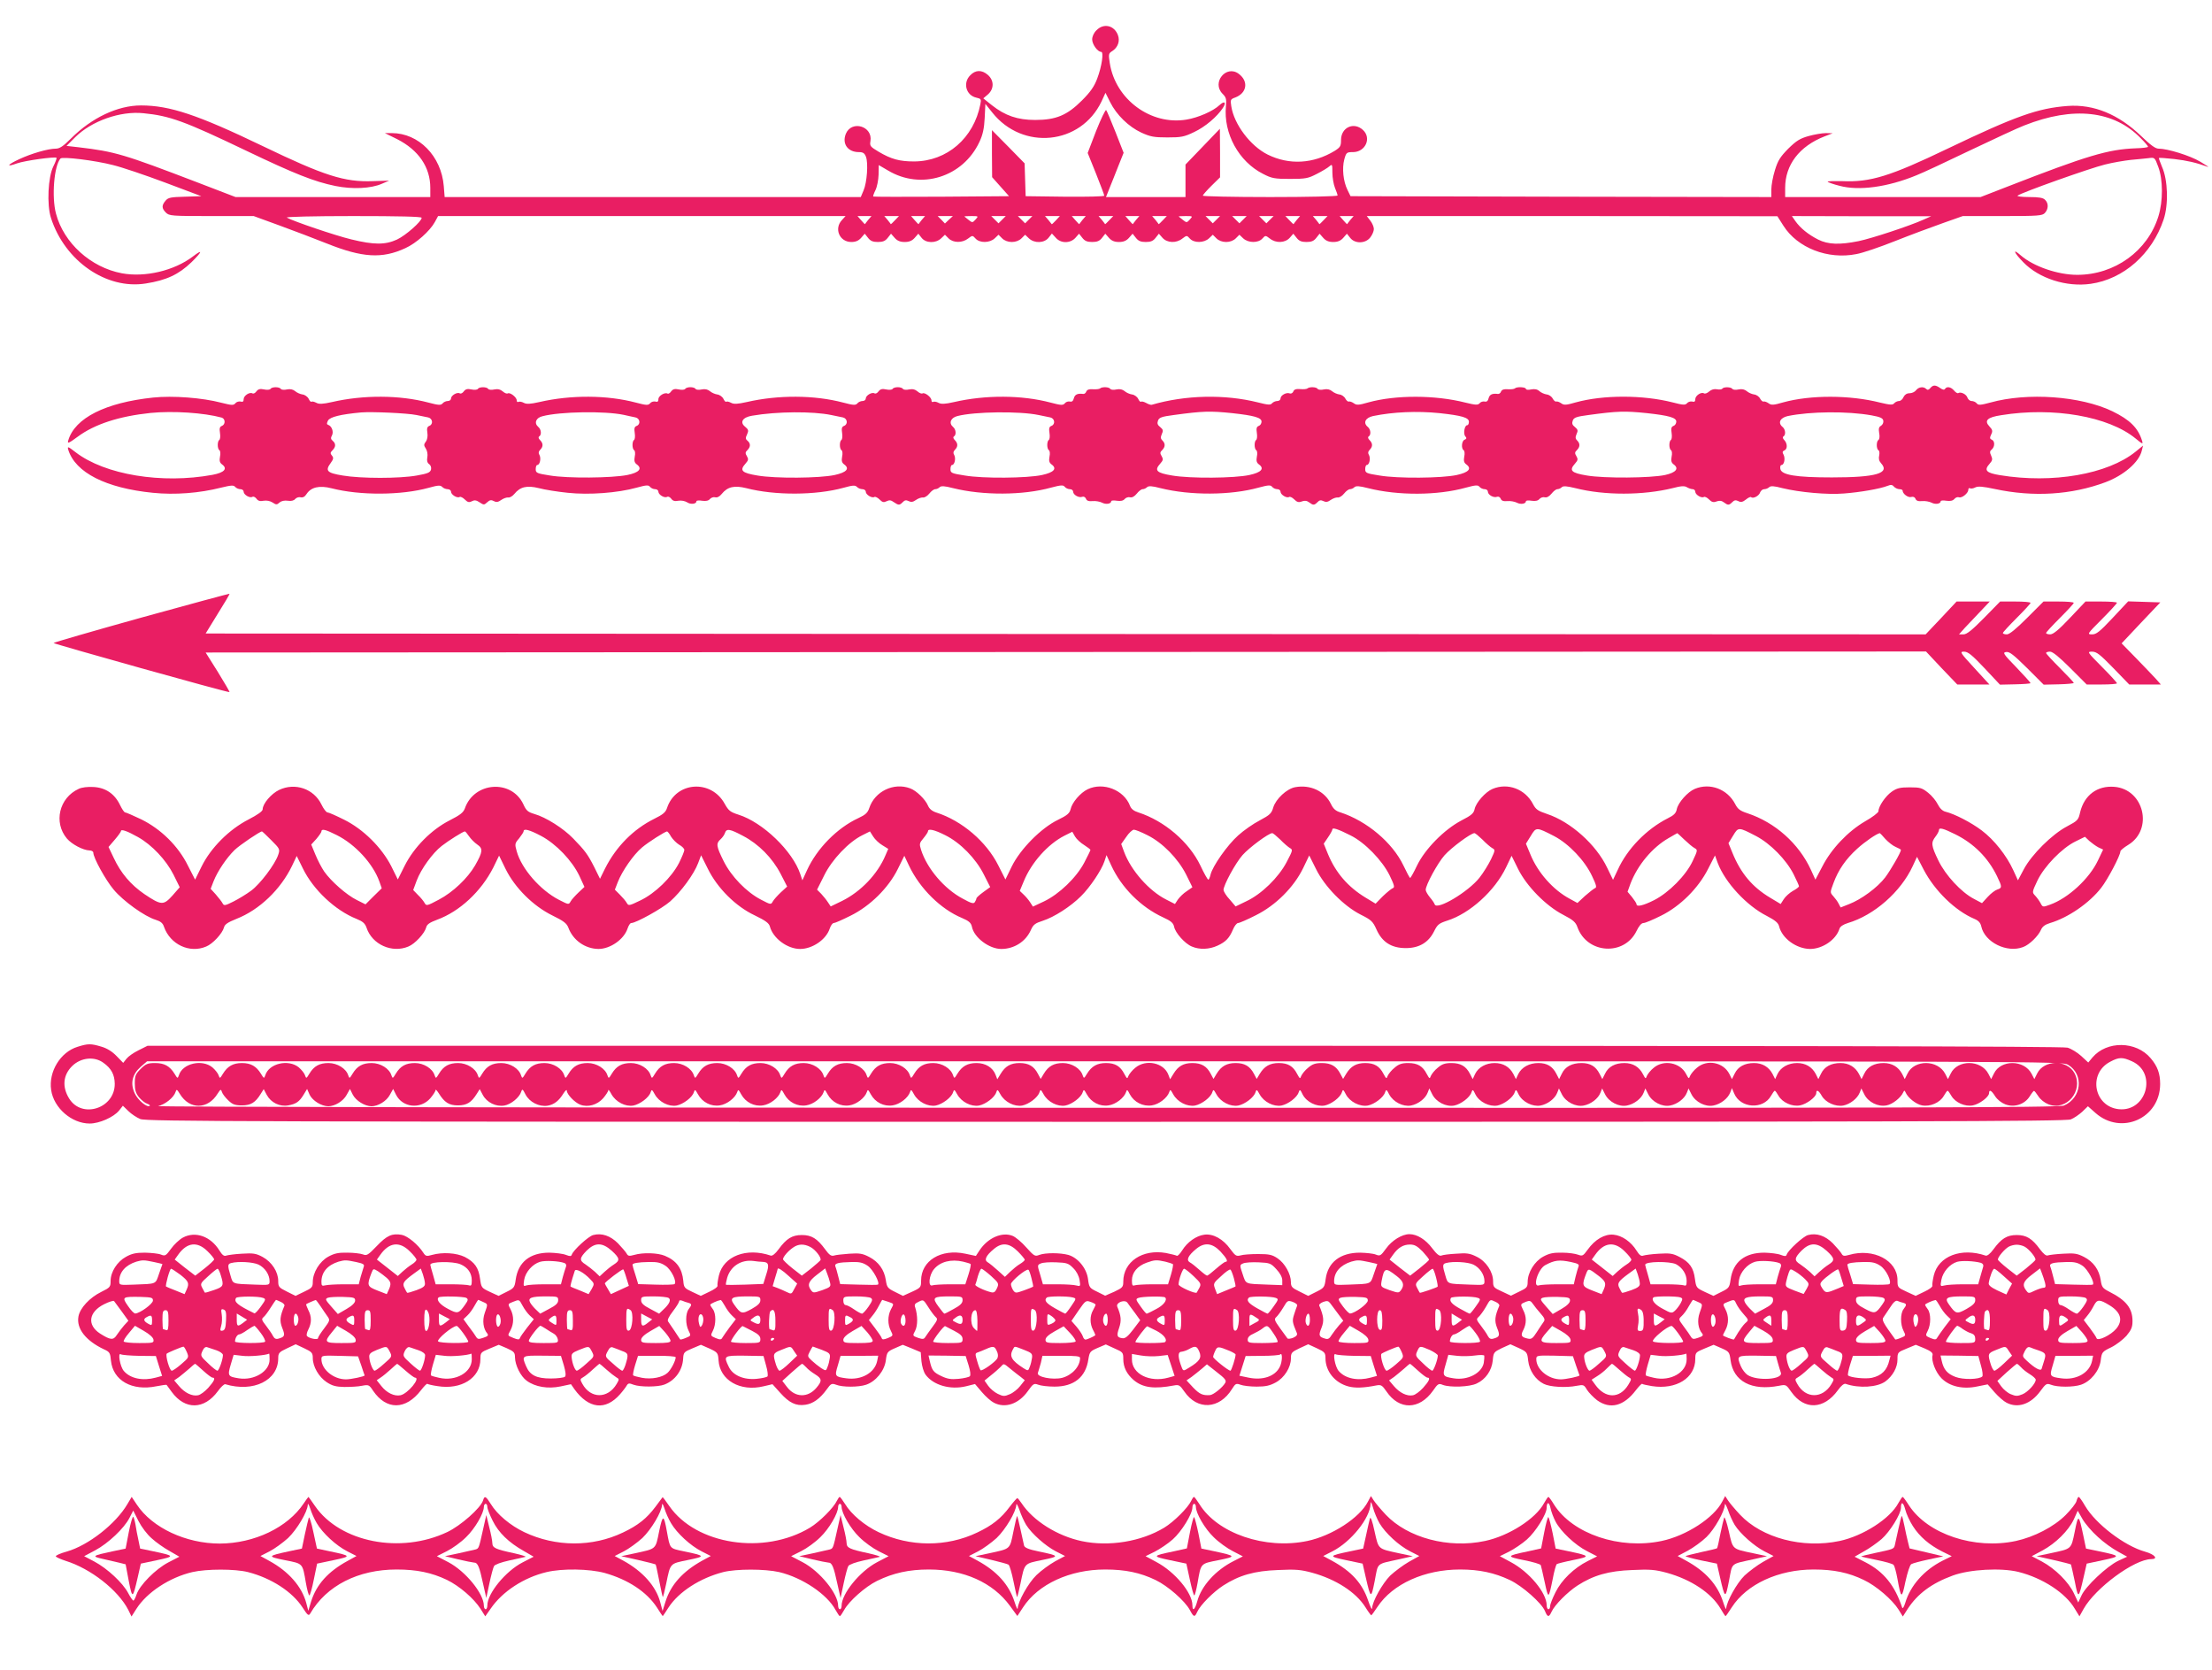 <?xml version="1.0" standalone="no"?>
<!DOCTYPE svg PUBLIC "-//W3C//DTD SVG 20010904//EN"
 "http://www.w3.org/TR/2001/REC-SVG-20010904/DTD/svg10.dtd">
<svg version="1.0" xmlns="http://www.w3.org/2000/svg"
 width="1280pt" height="966pt" viewBox="0 0 1280 966"
 preserveAspectRatio="xMidYMid meet">
<g transform="translate(0,966) scale(0.1,-0.1)"
fill="#e91e63" stroke="none">
<path d="M6345 9485 c-15 -14 -25 -36 -25 -53 0 -28 31 -72 52 -72 16 0 4 -84
-23 -155 -17 -45 -38 -76 -88 -126 -86 -86 -150 -113 -271 -113 -102 0 -174
25 -250 85 l-50 40 27 23 c36 32 36 81 -1 113 -35 30 -71 29 -101 -2 -45 -44
-25 -117 35 -130 27 -6 29 -9 23 -38 -38 -196 -193 -330 -383 -331 -85 0 -133
13 -207 57 -47 28 -51 33 -46 61 14 86 -108 122 -142 43 -24 -58 10 -107 75
-107 24 0 33 -6 41 -27 14 -37 6 -149 -14 -195 l-16 -38 -1204 0 -1204 0 -5
63 c-14 174 -145 307 -301 307 l-40 0 71 -35 c124 -63 192 -162 192 -282 l0
-53 -563 0 -564 0 -224 86 c-421 161 -472 177 -684 202 l-70 8 51 51 c94 93
260 152 394 138 153 -15 238 -46 595 -217 278 -133 393 -179 516 -204 98 -20
206 -15 269 13 l42 18 -95 -3 c-164 -6 -280 31 -637 203 -376 181 -538 235
-704 235 -135 0 -285 -71 -405 -191 -45 -45 -66 -59 -88 -59 -45 0 -141 -28
-212 -61 -71 -33 -78 -48 -12 -24 45 16 219 40 228 32 2 -3 -6 -25 -18 -49
-31 -61 -39 -222 -14 -299 80 -249 321 -416 549 -379 120 19 190 52 264 123
63 62 68 79 8 33 -108 -82 -277 -122 -411 -97 -180 34 -336 175 -381 345 -26
97 -11 278 26 319 11 12 200 -11 304 -38 50 -12 186 -58 301 -101 l210 -79
-95 -3 c-82 -2 -97 -5 -112 -23 -23 -27 -23 -44 2 -69 19 -19 33 -20 264 -20
l244 0 148 -54 c82 -30 206 -77 276 -105 205 -82 319 -89 453 -27 63 28 143
100 171 151 l19 35 1179 0 1179 0 -21 -23 c-47 -50 -14 -127 54 -127 25 0 42
7 57 24 l21 24 19 -24 c14 -18 28 -24 57 -24 29 0 43 6 57 24 l19 24 21 -24
c15 -17 32 -24 58 -24 26 0 43 7 58 24 l21 24 19 -24 c24 -31 81 -33 113 -3
l22 21 21 -21 c27 -27 80 -27 113 -1 25 19 26 19 43 0 24 -27 82 -26 111 1
l22 21 21 -21 c13 -13 34 -21 56 -21 22 0 43 8 56 21 l21 21 22 -21 c32 -30
89 -28 114 4 l19 24 22 -24 c29 -34 84 -34 114 -1 l21 24 19 -24 c14 -18 28
-24 57 -24 29 0 43 6 57 24 l19 24 21 -24 c15 -17 32 -24 58 -24 26 0 43 7 58
24 l21 24 19 -24 c14 -18 28 -24 57 -24 29 0 43 6 57 24 l19 24 21 -24 c27
-30 80 -32 115 -4 25 19 26 19 43 0 24 -27 82 -26 111 1 l22 21 21 -21 c13
-13 34 -21 56 -21 22 0 43 8 56 21 l21 21 22 -21 c29 -27 87 -28 111 -1 17 19
18 19 43 0 35 -28 88 -26 115 4 l21 24 19 -24 c14 -18 28 -24 57 -24 29 0 43
6 57 24 l19 24 21 -24 c15 -17 32 -24 58 -24 26 0 43 7 58 24 l21 24 19 -24
c27 -35 88 -34 116 2 12 15 21 37 21 49 0 12 -9 34 -21 49 l-20 26 1188 0
1188 -1 35 -55 c81 -128 257 -197 422 -164 35 6 135 40 223 75 88 35 212 81
277 104 l116 41 229 0 c210 0 231 2 246 18 21 23 22 56 1 76 -11 12 -36 16
-92 16 -42 0 -72 4 -67 8 19 17 422 160 505 180 47 12 114 23 150 27 36 3 82
8 102 10 36 5 37 5 57 -50 28 -74 28 -199 1 -286 -62 -201 -253 -339 -470
-339 -113 0 -253 49 -326 112 -51 45 -41 17 14 -39 91 -94 250 -145 390 -125
190 27 355 172 422 372 29 85 25 229 -9 304 -11 27 -20 51 -18 52 2 2 41 -1
88 -6 75 -9 125 -20 194 -45 11 -4 -8 9 -42 29 -60 36 -190 76 -242 76 -19 0
-47 21 -101 73 -131 126 -275 185 -425 174 -173 -13 -300 -58 -695 -247 -333
-160 -447 -195 -609 -188 -49 1 -87 0 -85 -3 2 -4 33 -15 69 -24 111 -30 278
-8 445 61 36 14 175 79 310 144 135 64 276 130 313 144 285 113 520 87 676
-75 23 -23 41 -44 41 -48 0 -4 -33 -8 -72 -9 -159 -6 -280 -42 -740 -221
l-157 -61 -566 0 -565 0 0 53 c0 133 82 241 228 298 l47 18 -39 1 c-22 0 -67
-8 -100 -17 -50 -14 -71 -27 -118 -73 -46 -47 -60 -68 -77 -124 -12 -38 -21
-88 -21 -112 l0 -44 -1217 2 -1218 3 -18 37 c-24 49 -32 124 -18 176 11 40 14
42 50 42 72 0 109 81 58 128 -53 49 -127 15 -127 -58 0 -35 -4 -42 -37 -63
-124 -75 -263 -83 -388 -21 -100 50 -194 175 -210 279 -6 38 -5 41 23 51 68
26 78 94 20 137 -72 54 -158 -50 -94 -115 21 -21 24 -31 20 -72 -15 -158 74
-321 215 -392 50 -26 66 -29 156 -29 91 0 105 3 155 29 30 15 63 35 73 44 16
14 17 12 17 -37 0 -28 7 -68 15 -88 8 -19 15 -39 15 -44 0 -5 -173 -9 -390 -9
-214 0 -390 4 -390 8 0 4 23 30 50 57 l50 49 0 141 -1 140 -99 -103 -100 -104
0 -94 0 -94 -230 0 -230 0 21 53 c12 28 34 86 51 128 l30 75 -47 120 c-26 65
-50 123 -54 127 -4 4 -30 -50 -58 -120 l-49 -128 48 -119 c26 -66 48 -123 48
-128 0 -5 -102 -7 -227 -6 l-228 3 -3 95 -3 95 -94 96 -95 96 0 -136 1 -136
49 -55 49 -55 -391 -3 c-215 -1 -393 -1 -395 1 -2 2 4 19 13 37 9 18 17 58 18
89 l1 56 53 -31 c191 -115 435 -39 530 166 19 40 27 77 30 137 l4 82 40 -50
c175 -221 512 -188 632 64 l23 50 27 -54 c37 -74 107 -142 180 -176 53 -24 73
-28 151 -28 80 0 97 3 155 31 64 30 132 88 166 139 22 33 10 44 -19 17 -37
-35 -124 -73 -192 -84 -206 -34 -410 117 -443 326 -8 52 -8 57 15 71 32 21 45
58 32 92 -21 56 -82 71 -124 28z m-3905 -1085 c0 -21 -92 -102 -143 -126 -68
-31 -133 -31 -264 1 -92 22 -336 105 -373 126 -9 5 154 9 383 9 265 0 397 -3
397 -10z m2584 -12 c-10 -13 -19 -24 -19 -25 0 -1 -10 9 -22 23 l-21 24 40 0
41 0 -19 -22z m155 -2 c-13 -14 -24 -24 -24 -23 0 1 -9 12 -19 25 l-19 22 42
0 43 0 -23 -24z m155 2 c-10 -13 -19 -24 -19 -25 0 -1 -10 9 -22 23 l-21 24
40 0 41 0 -19 -22z m157 1 l-23 -22 -21 22 -21 21 44 0 44 0 -23 -21z m154 1
c-17 -19 -19 -19 -39 -3 -12 10 -23 19 -25 20 -2 2 15 3 39 3 43 0 43 0 25
-20z m154 -1 l-21 -21 -21 21 -21 21 42 0 42 0 -21 -21z m154 0 l-21 -21 -21
21 -21 21 42 0 42 0 -21 -21z m157 -4 c-13 -14 -24 -24 -24 -22 -1 1 -10 12
-20 25 l-19 22 43 0 43 0 -23 -25z m154 3 c-10 -13 -19 -24 -19 -25 0 -1 -10
9 -22 23 l-21 24 40 0 41 0 -19 -22z m155 -2 c-13 -14 -24 -24 -24 -23 0 1 -9
12 -19 25 l-19 22 42 0 43 0 -23 -24z m155 2 c-10 -13 -19 -24 -19 -25 0 -1
-10 9 -22 23 l-21 24 40 0 41 0 -19 -22z m155 -2 c-13 -14 -24 -24 -24 -23 0
1 -9 12 -19 25 l-19 22 42 0 43 0 -23 -24z m156 4 c-17 -19 -19 -19 -39 -3
-12 10 -23 19 -25 20 -2 2 15 3 39 3 43 0 43 0 25 -20z m154 -1 l-21 -21 -21
21 -21 21 42 0 42 0 -21 -21z m154 0 l-21 -21 -21 21 -21 21 42 0 42 0 -21
-21z m156 0 l-21 -21 -21 21 -21 21 42 0 42 0 -21 -21z m155 -1 c-10 -13 -19
-24 -19 -25 0 -1 -11 9 -24 23 l-23 24 43 0 42 0 -19 -22z m155 -2 c-13 -14
-24 -24 -24 -23 0 1 -9 12 -19 25 l-19 22 42 0 43 0 -23 -24z m155 2 c-10 -13
-19 -24 -19 -25 0 -1 -10 9 -22 23 l-21 24 40 0 41 0 -19 -22z m3316 1 c-80
-36 -298 -108 -375 -124 -110 -22 -176 -20 -234 9 -57 29 -103 66 -132 107
l-20 29 403 -1 403 0 -45 -20z"/>
<path d="M11170 7415 c-9 -11 -16 -13 -24 -5 -15 15 -43 12 -58 -7 -7 -10 -24
-18 -38 -18 -16 0 -28 -8 -35 -22 -5 -13 -17 -23 -26 -23 -9 0 -22 -6 -28 -13
-9 -11 -23 -10 -82 4 -173 44 -402 45 -561 1 -55 -16 -68 -17 -84 -5 -10 7
-23 12 -29 10 -5 -2 -14 6 -20 17 -6 12 -22 23 -35 24 -14 2 -33 11 -42 19
-12 10 -28 14 -47 10 -17 -4 -33 -2 -36 3 -8 12 -52 13 -59 1 -3 -4 -17 -6
-31 -3 -16 3 -33 -2 -45 -13 -10 -9 -23 -14 -29 -11 -16 11 -51 -13 -51 -33 0
-14 -5 -18 -18 -14 -10 2 -24 -2 -30 -10 -10 -11 -22 -11 -83 5 -173 44 -402
44 -561 0 -55 -16 -68 -17 -84 -5 -10 7 -23 12 -29 10 -5 -2 -14 6 -20 17 -6
12 -22 23 -35 24 -14 2 -33 11 -42 19 -12 11 -27 14 -48 10 -17 -4 -30 -2 -30
3 0 11 -53 14 -64 3 -4 -4 -22 -6 -40 -5 -23 2 -35 -2 -40 -13 -3 -9 -11 -15
-18 -14 -33 4 -48 -3 -54 -25 -4 -16 -11 -22 -23 -19 -10 2 -23 -2 -29 -10
-10 -11 -22 -11 -83 4 -173 44 -402 45 -561 1 -55 -16 -68 -17 -84 -5 -10 7
-23 12 -29 10 -5 -2 -14 6 -20 17 -6 12 -22 23 -35 24 -14 2 -33 11 -42 19
-12 10 -28 14 -47 10 -17 -4 -33 -2 -36 3 -7 12 -48 13 -59 3 -4 -4 -23 -6
-42 -4 -24 2 -36 -2 -40 -14 -4 -9 -13 -14 -21 -11 -19 8 -53 -11 -53 -29 0
-8 -8 -15 -19 -15 -10 0 -24 -6 -30 -13 -9 -11 -23 -10 -82 5 -192 48 -420 43
-615 -14 -5 -1 -20 4 -32 11 -13 7 -26 10 -29 7 -4 -3 -11 4 -17 17 -6 12 -23
24 -36 25 -14 2 -33 11 -42 19 -12 10 -28 14 -47 10 -17 -4 -33 -2 -36 3 -7
12 -48 13 -59 3 -4 -4 -22 -6 -40 -5 -23 2 -35 -2 -40 -13 -3 -9 -11 -15 -18
-14 -33 4 -48 -3 -54 -25 -4 -16 -11 -22 -23 -19 -10 2 -23 -2 -29 -10 -11
-13 -22 -12 -83 4 -166 44 -376 45 -558 3 -53 -12 -75 -13 -91 -4 -11 6 -25 8
-30 5 -6 -3 -10 1 -10 9 0 18 -39 48 -52 40 -5 -3 -18 2 -28 11 -14 12 -29 16
-49 12 -17 -4 -33 -2 -36 3 -3 6 -17 10 -30 10 -13 0 -27 -4 -30 -10 -3 -5
-20 -7 -37 -3 -23 5 -34 2 -44 -11 -7 -10 -17 -15 -23 -12 -15 10 -51 -12 -51
-29 0 -8 -8 -15 -19 -15 -10 0 -24 -6 -30 -14 -10 -11 -22 -11 -82 5 -166 44
-376 45 -558 3 -54 -12 -75 -13 -91 -4 -12 6 -24 9 -27 6 -4 -3 -11 4 -17 17
-6 12 -23 24 -36 25 -14 2 -33 11 -42 19 -12 10 -28 14 -47 10 -17 -4 -33 -2
-36 3 -3 6 -17 10 -30 10 -13 0 -27 -4 -30 -10 -3 -5 -20 -7 -37 -3 -23 5 -34
2 -44 -11 -7 -10 -16 -16 -21 -13 -16 9 -53 -13 -53 -32 0 -14 -5 -18 -18 -14
-10 2 -24 -2 -30 -10 -11 -13 -22 -12 -83 4 -166 44 -376 45 -558 3 -53 -12
-75 -13 -91 -4 -11 6 -25 8 -30 5 -6 -3 -10 1 -10 9 0 18 -39 48 -52 40 -5 -3
-18 2 -28 11 -14 12 -29 16 -49 12 -17 -4 -33 -2 -36 3 -8 13 -52 13 -60 0 -3
-5 -20 -7 -37 -3 -23 5 -34 2 -44 -11 -7 -10 -17 -15 -23 -12 -15 10 -51 -12
-51 -29 0 -8 -8 -15 -19 -15 -10 0 -24 -6 -30 -14 -10 -11 -22 -11 -82 5 -166
44 -376 45 -558 3 -54 -12 -75 -13 -91 -4 -12 6 -24 9 -27 6 -4 -3 -11 4 -17
17 -6 12 -23 24 -36 25 -14 2 -33 11 -42 19 -12 10 -28 14 -47 10 -17 -4 -33
-2 -36 3 -8 13 -52 13 -60 0 -3 -5 -20 -7 -37 -3 -23 5 -34 2 -44 -11 -7 -10
-17 -15 -23 -12 -16 10 -51 -13 -51 -33 0 -14 -5 -18 -18 -14 -10 2 -24 -2
-30 -10 -11 -13 -21 -12 -81 3 -110 29 -281 42 -395 30 -275 -29 -453 -118
-491 -248 -6 -20 1 -18 54 21 98 73 240 119 422 138 131 13 310 1 412 -27 22
-7 22 -40 1 -48 -13 -5 -15 -15 -11 -41 3 -19 1 -37 -4 -40 -12 -8 -12 -52 1
-60 5 -3 7 -20 3 -37 -4 -23 -2 -34 11 -44 35 -25 15 -48 -54 -61 -293 -54
-623 0 -793 131 -44 34 -48 35 -42 14 41 -132 218 -222 490 -249 127 -13 269
-2 395 30 58 14 72 15 81 4 6 -7 20 -13 30 -13 11 0 19 -7 19 -15 0 -17 36
-39 51 -29 6 3 16 -2 23 -11 9 -13 21 -16 41 -12 18 3 38 -1 52 -10 21 -14 25
-14 41 0 10 9 29 13 48 10 19 -3 35 1 42 10 7 8 21 13 32 10 12 -3 24 3 34 19
26 40 75 51 145 33 164 -42 403 -41 562 3 54 15 67 16 78 5 6 -7 21 -13 31
-13 11 0 20 -7 20 -15 0 -17 36 -39 50 -30 5 3 19 -4 30 -15 16 -16 25 -18 40
-10 15 8 26 7 45 -6 24 -16 27 -16 44 0 15 14 24 15 39 7 14 -8 25 -6 43 7 13
9 31 15 40 14 9 -2 25 8 35 20 34 42 73 51 142 34 33 -9 109 -21 168 -27 122
-13 288 -1 399 30 55 15 67 16 76 5 6 -8 20 -14 30 -14 11 0 19 -7 19 -15 0
-17 36 -39 51 -29 6 3 16 -2 23 -11 9 -13 21 -16 41 -12 17 3 38 -1 51 -9 21
-14 54 -10 54 6 0 5 15 6 33 3 22 -3 37 0 45 10 7 8 21 13 31 10 11 -3 25 4
37 19 34 42 73 51 142 34 165 -43 403 -42 563 2 54 15 67 16 78 5 6 -7 21 -13
31 -13 11 0 20 -7 20 -15 0 -17 36 -39 50 -30 5 3 19 -4 30 -15 16 -16 24 -18
40 -10 16 8 26 7 42 -5 28 -19 33 -19 52 0 11 12 20 13 34 6 14 -7 25 -6 43 7
13 9 31 15 40 14 9 -2 26 9 37 23 11 14 26 25 34 25 8 0 19 5 25 11 9 9 28 8
78 -5 173 -43 405 -42 567 3 57 15 70 16 79 5 6 -8 20 -14 30 -14 11 0 19 -7
19 -15 0 -18 34 -37 53 -29 8 3 17 -2 21 -11 4 -12 16 -16 38 -14 18 2 43 -3
55 -9 22 -12 53 -7 53 8 0 5 15 6 33 3 22 -3 37 0 45 10 7 8 21 13 31 10 12
-3 26 5 39 21 11 14 26 26 34 26 8 0 19 5 25 11 9 9 29 8 78 -5 172 -43 407
-42 568 3 56 15 69 16 78 5 6 -8 20 -14 30 -14 11 0 19 -7 19 -15 0 -17 36
-39 50 -30 5 3 18 -3 29 -14 16 -16 26 -19 44 -12 16 6 29 5 42 -5 24 -18 30
-18 49 1 11 12 20 13 34 6 14 -7 25 -6 43 7 13 9 31 15 40 14 9 -2 26 9 37 23
11 14 26 25 34 25 8 0 19 5 25 11 9 9 29 8 79 -5 174 -44 403 -43 567 3 56 15
69 16 78 5 6 -8 20 -14 30 -14 11 0 19 -7 19 -15 0 -18 34 -37 53 -29 8 3 17
-2 21 -11 4 -12 16 -16 38 -14 18 2 43 -3 55 -9 22 -12 53 -7 53 8 0 5 15 6
33 3 22 -3 37 0 45 10 7 8 21 13 31 10 12 -3 26 5 39 21 11 14 26 26 34 26 8
0 19 5 25 11 9 9 29 7 79 -5 169 -43 392 -42 563 0 49 13 69 14 83 5 10 -6 25
-11 33 -11 8 0 15 -7 15 -15 0 -17 36 -39 50 -30 5 3 18 -3 29 -14 16 -16 26
-19 44 -12 16 6 29 5 42 -5 24 -18 30 -18 49 1 12 12 20 13 35 6 14 -8 25 -6
44 9 13 11 27 17 30 14 11 -11 46 7 52 27 4 10 14 19 24 19 9 0 22 5 28 11 9
9 28 8 77 -5 98 -24 260 -39 356 -31 93 7 209 27 252 44 20 8 29 7 38 -5 7 -7
21 -14 31 -14 11 0 19 -4 19 -9 0 -18 32 -42 50 -36 11 3 20 -1 24 -10 4 -12
16 -16 38 -14 18 2 43 -3 55 -9 22 -12 53 -7 53 8 0 5 15 6 33 3 23 -3 37 0
46 10 7 9 19 13 27 10 17 -6 54 24 54 44 0 8 4 11 10 8 5 -3 19 -1 30 5 16 8
43 6 113 -9 224 -48 444 -34 640 39 107 40 196 117 211 184 l7 28 -43 -35
c-162 -131 -481 -186 -785 -136 -80 13 -94 28 -60 66 17 19 18 27 9 47 -9 19
-8 27 4 36 18 16 18 49 0 56 -12 5 -13 11 -4 30 10 20 8 28 -10 47 -32 34 -12
53 68 65 302 49 622 -7 778 -135 41 -34 44 -34 37 -12 -23 74 -71 121 -172
170 -184 88 -491 110 -706 50 -56 -15 -69 -16 -78 -5 -6 8 -20 14 -30 14 -10
0 -20 9 -24 19 -6 20 -38 36 -53 27 -5 -3 -16 4 -25 15 -18 21 -42 25 -52 9
-4 -7 -14 -5 -28 5 -27 19 -41 19 -57 0z m-8760 -156 c25 -5 55 -11 68 -14 26
-6 30 -40 6 -49 -12 -5 -15 -15 -11 -39 3 -20 0 -40 -9 -52 -12 -16 -12 -22 0
-40 8 -12 12 -33 9 -50 -4 -19 -1 -32 10 -40 10 -7 14 -20 11 -32 -5 -17 -20
-23 -82 -34 -99 -18 -324 -18 -429 0 -91 15 -103 27 -69 73 16 22 17 30 7 42
-11 13 -10 18 3 31 20 20 20 39 1 55 -11 9 -12 17 -4 31 11 21 -1 54 -22 61
-9 3 -9 9 -1 25 12 21 73 36 192 47 65 5 267 -4 320 -15z m1199 1 c25 -6 56
-12 69 -15 26 -6 30 -40 6 -49 -13 -5 -15 -15 -11 -41 3 -19 1 -37 -4 -40 -12
-8 -12 -52 1 -60 5 -3 7 -20 3 -37 -4 -23 -2 -34 11 -44 35 -25 15 -48 -54
-62 -91 -18 -346 -20 -447 -3 -77 12 -83 15 -83 37 0 13 4 24 9 24 15 0 23 38
13 57 -7 11 -6 21 4 31 18 18 18 37 -1 56 -9 9 -11 17 -5 21 15 9 12 41 -5 55
-26 22 -14 53 24 62 102 27 361 31 470 8z m1201 -1 c25 -5 55 -11 68 -14 26
-6 30 -40 6 -49 -13 -5 -15 -15 -11 -41 3 -19 1 -37 -4 -40 -12 -8 -12 -52 1
-60 5 -3 7 -20 3 -37 -4 -23 -2 -34 11 -44 35 -25 15 -47 -54 -62 -87 -19
-343 -21 -447 -3 -91 15 -105 29 -69 69 17 19 18 26 8 43 -10 16 -10 23 3 35
19 19 19 38 1 54 -12 9 -13 17 -3 37 10 22 8 28 -11 44 -33 26 -15 55 40 64
144 25 352 26 458 4z m1200 0 c25 -5 55 -11 68 -14 26 -6 30 -40 6 -49 -13 -5
-15 -15 -11 -41 3 -19 1 -37 -4 -40 -12 -8 -12 -52 1 -60 5 -3 7 -20 3 -37 -4
-23 -2 -34 11 -44 35 -25 15 -47 -54 -62 -87 -19 -343 -21 -447 -3 -77 12 -83
15 -83 37 0 13 4 24 9 24 15 0 23 38 13 57 -7 11 -6 21 4 31 18 18 18 37 -1
56 -9 9 -11 17 -5 21 15 9 12 41 -5 55 -26 22 -14 53 25 63 100 26 361 29 470
6z m1119 11 c128 -14 171 -26 171 -49 0 -11 -7 -22 -16 -25 -13 -5 -15 -15
-11 -41 3 -19 1 -37 -4 -40 -12 -8 -12 -52 1 -60 5 -3 7 -20 3 -37 -4 -23 -2
-34 11 -44 35 -25 15 -47 -54 -62 -87 -19 -343 -21 -447 -3 -91 15 -105 29
-69 69 17 19 18 26 8 43 -10 16 -10 23 3 35 19 19 19 39 1 56 -10 10 -11 18
-3 37 9 19 8 26 -9 40 -16 12 -19 22 -13 38 6 17 21 23 91 32 169 23 209 24
337 11z m1200 0 c130 -14 171 -26 171 -50 0 -11 -4 -20 -10 -20 -15 0 -24 -49
-11 -64 9 -10 8 -15 -4 -20 -17 -6 -21 -51 -5 -61 5 -3 7 -20 3 -37 -4 -23 -2
-34 11 -44 35 -25 15 -47 -54 -62 -87 -19 -343 -21 -447 -3 -77 12 -83 15 -83
37 0 13 4 24 9 24 15 0 23 38 13 57 -7 11 -6 21 4 31 18 18 18 37 -1 56 -9 9
-11 17 -5 21 15 9 12 41 -5 55 -29 24 -14 53 30 63 117 24 254 30 384 17z
m1200 0 c128 -14 171 -26 171 -49 0 -11 -7 -22 -16 -25 -13 -5 -15 -15 -11
-41 3 -19 1 -37 -4 -40 -12 -8 -12 -52 1 -60 5 -3 7 -20 3 -37 -4 -23 -2 -34
11 -44 34 -24 15 -48 -49 -62 -84 -18 -351 -20 -452 -3 -91 15 -105 29 -69 69
17 19 18 26 8 43 -10 16 -10 23 3 35 19 19 19 39 1 56 -10 10 -11 18 -3 37 9
19 8 26 -9 40 -16 12 -19 22 -13 38 6 17 21 23 91 32 169 23 209 24 337 11z
m1301 -13 c50 -9 66 -16 68 -31 2 -11 -4 -23 -13 -29 -13 -7 -15 -17 -11 -42
4 -19 2 -36 -4 -40 -13 -8 -13 -52 0 -60 6 -3 7 -17 4 -31 -4 -16 -1 -31 11
-44 53 -58 -29 -82 -285 -82 -208 0 -293 14 -298 50 -2 12 1 22 7 22 15 0 23
37 12 59 -8 14 -7 20 4 25 19 7 19 40 0 60 -9 9 -11 17 -5 21 15 9 12 41 -5
55 -29 24 -14 53 30 63 131 27 346 29 485 4z"/>
<path d="M818 6087 c-280 -78 -508 -144 -508 -147 0 -5 1013 -289 1018 -284 2
1 -28 53 -67 116 l-71 113 4977 3 4978 3 90 -96 91 -95 93 0 93 0 -87 95 c-83
90 -86 95 -60 95 23 0 46 -19 118 -95 l90 -96 88 2 c49 1 89 4 89 7 0 3 -37
44 -82 91 -76 78 -81 86 -59 89 19 3 43 -16 121 -93 l96 -96 87 2 c48 1 87 5
87 8 0 4 -36 42 -80 86 -44 44 -80 83 -80 87 0 5 10 8 23 8 15 0 53 -31 117
-95 l95 -95 87 0 c49 0 88 3 88 7 0 4 -39 47 -87 95 -85 86 -87 88 -57 88 26
0 46 -16 123 -95 l92 -95 91 0 92 0 -29 33 c-16 17 -67 71 -114 119 l-84 86
112 119 112 118 -93 3 -93 3 -90 -96 c-75 -80 -95 -96 -120 -95 -29 0 -27 3
58 88 48 48 87 91 87 95 0 4 -41 7 -91 7 l-91 0 -90 -95 c-65 -69 -97 -95
-114 -95 -13 0 -24 3 -24 8 0 4 36 43 80 87 44 44 80 83 80 87 0 5 -39 8 -88
8 l-87 0 -95 -95 c-64 -64 -102 -95 -117 -95 -13 0 -23 3 -23 8 0 4 36 43 80
87 44 44 80 83 80 87 0 5 -40 8 -88 8 l-88 0 -93 -95 c-70 -71 -100 -95 -119
-95 l-26 0 34 38 c19 20 59 63 90 95 l54 57 -96 0 -96 0 -89 -95 -90 -95
-4977 2 -4976 3 70 114 c39 62 70 114 68 116 -2 1 -231 -61 -510 -138z"/>
<path d="M455 5096 c-113 -52 -146 -194 -68 -287 29 -34 94 -68 131 -69 12 0
22 -6 22 -13 0 -29 70 -157 118 -214 55 -66 179 -155 242 -174 29 -9 42 -19
49 -41 36 -102 148 -155 244 -114 38 15 94 76 103 110 4 18 22 30 72 50 133
52 256 170 322 307 l27 57 36 -73 c60 -123 187 -242 310 -291 37 -15 49 -26
58 -51 32 -97 147 -149 242 -109 38 15 94 76 103 110 4 18 20 29 63 45 131 48
255 163 326 303 l33 68 38 -78 c54 -109 160 -214 270 -268 65 -32 83 -45 93
-71 27 -73 97 -122 174 -123 68 0 147 55 168 117 6 18 15 33 22 33 27 0 177
83 225 125 63 56 138 158 162 222 l17 45 39 -78 c55 -112 161 -218 272 -270
62 -30 82 -45 87 -64 18 -68 101 -130 175 -130 71 0 150 54 171 117 6 18 16
33 24 33 7 0 50 19 96 42 114 56 220 161 274 270 l38 77 27 -57 c63 -133 184
-252 307 -303 40 -17 52 -28 57 -50 12 -63 100 -129 170 -129 74 0 141 42 171
109 14 32 25 40 69 54 66 21 162 83 221 142 53 52 119 151 136 202 l12 36 27
-59 c59 -129 172 -242 300 -301 46 -21 59 -32 64 -54 7 -36 63 -99 103 -115
44 -19 100 -17 148 5 48 22 69 44 90 94 8 20 22 37 29 37 8 0 54 20 103 45
115 57 220 162 274 273 l35 73 39 -78 c50 -102 160 -214 258 -264 62 -31 71
-39 92 -86 33 -74 87 -108 170 -108 78 0 132 33 164 98 19 38 27 45 76 61 130
41 275 172 340 308 l32 67 38 -77 c50 -100 160 -212 260 -264 58 -30 73 -43
83 -72 56 -155 271 -168 342 -22 14 29 28 46 40 46 10 0 55 19 101 42 112 55
217 160 273 271 l40 78 16 -44 c43 -113 167 -247 284 -306 48 -25 66 -40 71
-60 17 -70 100 -130 179 -131 72 0 150 53 170 116 4 14 21 25 49 34 152 45
306 180 375 329 l25 54 39 -75 c64 -122 182 -237 293 -284 24 -10 35 -22 40
-44 20 -91 148 -155 242 -119 36 13 88 64 103 99 8 19 23 31 53 40 105 31 228
116 296 204 37 47 111 187 111 211 0 5 20 22 45 37 147 89 92 322 -80 336 -99
8 -174 -48 -198 -147 -10 -45 -14 -49 -76 -82 -86 -45 -205 -163 -250 -248
l-34 -64 -27 59 c-39 85 -111 176 -183 230 -61 46 -156 95 -209 108 -17 4 -33
19 -45 43 -10 20 -35 51 -56 67 -35 28 -46 31 -106 31 -55 0 -74 -4 -104 -25
-36 -25 -77 -85 -77 -113 0 -8 -35 -35 -78 -59 -99 -58 -195 -159 -247 -261
l-40 -76 -26 57 c-70 152 -207 274 -367 327 -43 14 -56 24 -71 53 -45 87 -146
125 -234 88 -41 -17 -96 -79 -104 -117 -4 -23 -17 -36 -52 -53 -124 -63 -235
-177 -290 -299 l-27 -57 -34 70 c-63 133 -211 266 -348 311 -53 18 -65 26 -81
57 -45 87 -146 125 -234 88 -41 -17 -96 -79 -104 -117 -5 -24 -18 -36 -77 -66
-100 -53 -210 -165 -256 -260 -19 -40 -37 -72 -40 -72 -3 0 -20 32 -39 72 -63
132 -211 257 -364 307 -28 8 -42 21 -55 48 -36 75 -119 114 -207 98 -49 -9
-112 -68 -127 -117 -10 -35 -20 -44 -78 -75 -37 -19 -93 -58 -125 -87 -63 -56
-149 -179 -160 -227 -4 -17 -10 -30 -13 -29 -4 0 -25 37 -46 82 -66 137 -208
258 -359 307 -26 8 -41 20 -48 38 -35 92 -155 139 -245 96 -42 -20 -91 -77
-99 -116 -6 -23 -19 -35 -73 -61 -97 -47 -217 -168 -267 -269 l-37 -76 -41 81
c-69 138 -211 259 -358 306 -25 8 -41 21 -49 40 -15 36 -67 87 -103 100 -95
36 -205 -17 -237 -114 -9 -27 -22 -39 -63 -58 -123 -57 -239 -175 -297 -301
l-27 -59 -12 36 c-44 133 -217 300 -358 344 -47 15 -57 23 -79 62 -78 144
-283 130 -334 -23 -8 -25 -23 -38 -74 -63 -121 -60 -221 -161 -285 -288 l-29
-59 -32 65 c-38 75 -53 96 -123 168 -57 59 -158 123 -225 142 -37 11 -47 19
-64 57 -69 145 -285 129 -338 -25 -9 -24 -27 -38 -88 -69 -106 -54 -206 -155
-260 -262 l-40 -80 -38 77 c-56 109 -162 214 -273 269 -46 23 -89 42 -96 42
-7 0 -23 21 -35 46 -44 91 -153 128 -245 84 -46 -22 -95 -80 -95 -112 0 -11
-28 -31 -82 -59 -113 -58 -218 -164 -271 -271 l-38 -77 -42 82 c-56 113 -156
211 -270 267 -46 22 -88 40 -93 40 -5 0 -18 19 -29 42 -31 65 -83 101 -153
105 -35 2 -69 -2 -87 -11z m7360 -269 c83 -41 183 -144 226 -231 27 -56 31
-70 19 -74 -8 -3 -34 -24 -58 -47 l-42 -43 -58 35 c-102 62 -173 144 -218 253
l-24 59 25 37 c14 20 25 41 25 46 0 12 32 2 105 -35z m1178 -4 c86 -45 178
-142 220 -232 24 -50 28 -66 17 -69 -7 -3 -33 -23 -58 -45 l-44 -41 -44 24
c-96 51 -186 152 -229 259 l-25 60 28 45 c31 52 32 52 135 -1z m1169 0 c82
-43 174 -136 217 -221 17 -34 31 -65 31 -69 0 -5 -16 -17 -35 -27 -19 -11 -43
-32 -53 -48 l-18 -28 -60 36 c-104 62 -171 142 -219 260 l-23 56 27 44 c30 50
31 50 133 -3z m1153 10 c107 -53 189 -135 241 -242 30 -62 30 -68 2 -77 -13
-4 -38 -23 -56 -43 l-33 -36 -47 25 c-73 38 -165 137 -206 223 -41 85 -43 102
-16 137 11 14 20 31 20 38 0 16 25 10 95 -25z m-10516 -16 c80 -45 162 -132
205 -217 l36 -73 -42 -48 c-52 -58 -65 -57 -162 8 -79 54 -137 122 -178 210
l-30 63 36 42 c20 23 36 46 36 50 0 13 37 0 99 -35z m1149 12 c107 -53 210
-165 247 -268 l14 -40 -47 -46 -47 -47 -50 25 c-59 29 -149 108 -189 165 -15
22 -38 66 -51 98 l-24 58 30 33 c16 19 29 38 29 43 0 17 25 11 88 -21z m1183
-5 c87 -46 180 -143 222 -232 l29 -63 -34 -32 c-19 -18 -40 -41 -46 -52 -11
-20 -12 -19 -67 9 -109 56 -217 180 -245 281 -12 42 -11 46 14 75 14 18 26 36
26 41 0 17 33 9 101 -27z m1169 0 c90 -47 169 -127 217 -219 l38 -74 -36 -33
c-19 -18 -41 -42 -47 -53 -11 -20 -12 -19 -68 10 -85 44 -173 135 -217 224
-42 85 -45 101 -17 126 11 10 22 26 25 36 9 27 28 24 105 -17z m1170 4 c87
-43 177 -135 223 -227 l37 -73 -40 -29 c-22 -16 -40 -32 -40 -37 0 -4 -4 -13
-9 -21 -7 -11 -21 -7 -70 20 -106 56 -206 173 -241 282 -11 34 -10 40 14 68
14 17 26 35 26 40 0 17 37 9 100 -23z m1170 0 c87 -43 177 -135 224 -228 l36
-73 -33 -23 c-19 -12 -41 -34 -51 -48 l-17 -26 -51 26 c-99 50 -203 168 -243
275 l-17 46 29 41 c15 23 35 41 44 42 9 0 44 -14 79 -32z m-5070 -29 c49 -49
51 -52 40 -84 -18 -55 -105 -170 -157 -208 -27 -20 -73 -48 -103 -63 -48 -24
-54 -25 -62 -10 -5 10 -23 32 -39 51 l-30 33 17 44 c23 58 75 135 121 180 30
29 147 108 159 108 2 0 26 -23 54 -51z m1144 23 c11 -16 32 -37 48 -48 34 -23
32 -42 -13 -121 -43 -74 -128 -155 -210 -198 -68 -36 -72 -37 -82 -19 -6 11
-23 32 -39 47 l-27 28 20 54 c25 67 92 160 145 201 38 30 124 84 134 84 3 0
14 -13 24 -28z m1169 -2 c10 -16 31 -37 47 -47 17 -9 30 -23 30 -30 0 -8 -14
-42 -31 -76 -43 -83 -138 -176 -225 -217 -64 -31 -67 -31 -77 -14 -6 11 -24
32 -40 48 l-29 29 17 44 c25 64 91 159 140 200 39 33 133 92 145 93 3 0 14
-13 23 -30z m1223 -50 l34 -21 -16 -37 c-45 -108 -142 -210 -251 -264 l-66
-32 -16 24 c-9 14 -27 36 -39 49 l-24 24 41 82 c45 92 142 194 221 233 l44 22
19 -30 c10 -16 34 -39 53 -50z m1168 1 c20 -13 36 -25 36 -28 0 -3 -16 -36
-36 -74 -46 -87 -145 -182 -233 -224 l-64 -30 -16 25 c-9 14 -26 34 -38 45
l-22 21 23 55 c44 108 139 215 235 264 l46 23 16 -28 c9 -15 33 -37 53 -49z
m1134 32 c20 -21 46 -43 56 -49 18 -10 17 -13 -19 -82 -47 -89 -145 -185 -233
-226 l-62 -30 -34 40 c-20 21 -35 46 -36 55 0 28 68 154 110 202 38 43 151
127 172 127 5 0 25 -17 46 -37z m1170 0 c20 -21 46 -43 56 -49 19 -10 19 -12
-6 -65 -14 -29 -44 -78 -67 -107 -65 -82 -246 -190 -259 -154 -2 7 -15 26 -28
41 -13 16 -24 35 -24 43 0 28 69 155 109 200 39 44 152 128 173 128 5 0 25
-17 46 -37z m1168 0 c22 -21 48 -43 59 -49 20 -11 19 -13 -10 -75 -39 -84
-139 -184 -224 -227 -64 -32 -101 -40 -101 -23 0 5 -12 23 -26 41 l-26 31 17
47 c41 107 126 209 220 263 27 16 51 29 51 29 1 0 19 -17 40 -37z m1164 3 c17
-18 43 -39 60 -46 16 -7 30 -14 30 -17 0 -14 -59 -116 -91 -159 -45 -59 -139
-128 -210 -155 l-48 -19 -12 23 c-6 12 -20 31 -31 43 -19 21 -18 22 2 76 28
76 71 138 137 198 44 40 112 87 131 90 1 0 16 -15 32 -34z m1232 -48 l28 -13
-30 -63 c-50 -106 -173 -219 -278 -256 -40 -15 -42 -14 -53 7 -6 12 -20 32
-31 44 -20 21 -20 21 12 89 40 83 142 188 220 226 l55 27 25 -24 c14 -12 37
-29 52 -37z"/>
<path d="M449 3604 c-99 -30 -169 -144 -153 -250 15 -104 119 -194 223 -194
56 0 139 37 170 75 l22 28 32 -31 c17 -17 49 -38 69 -46 34 -14 596 -16 5588
-16 4642 0 5556 2 5583 14 18 7 47 27 66 44 l33 32 44 -39 c149 -131 373 -31
374 167 0 61 -15 103 -55 150 -84 100 -254 102 -337 4 l-24 -29 -41 38 c-22
20 -58 42 -79 48 -28 8 -1653 11 -5575 11 l-5535 0 -52 -26 c-29 -14 -60 -36
-70 -49 l-19 -24 -39 40 c-25 26 -56 45 -88 54 -60 18 -77 18 -137 -1z m150
-93 c45 -32 64 -68 65 -120 2 -143 -190 -206 -264 -86 -42 68 -35 137 19 189
50 48 128 56 180 17z m11738 9 c147 -66 85 -293 -76 -277 -144 15 -180 206
-51 274 52 28 72 28 127 3z m-370 -20 c93 -56 79 -192 -24 -236 -27 -12 -897
-14 -5550 -13 -3432 1 -5503 5 -5478 10 42 10 91 50 101 82 5 17 8 16 25 -12
56 -92 162 -91 219 3 16 25 19 26 24 9 3 -11 20 -33 37 -49 25 -24 39 -29 79
-29 51 0 78 16 109 67 l17 27 18 -34 c24 -44 75 -69 124 -60 45 8 64 21 89 62
l20 33 15 -34 c17 -34 68 -66 108 -66 38 0 87 30 106 66 l19 34 17 -34 c18
-34 69 -66 108 -66 38 0 87 30 106 66 l19 34 17 -34 c38 -74 141 -85 198 -20
16 19 30 40 30 47 0 7 8 -1 19 -18 33 -53 59 -70 111 -70 51 0 78 17 109 67
l17 27 18 -34 c23 -43 76 -69 124 -61 38 6 88 47 98 80 6 18 9 16 25 -16 23
-44 78 -72 127 -65 39 7 66 28 93 72 11 17 19 23 19 15 0 -21 46 -69 78 -81
44 -17 98 -1 132 37 16 19 30 40 30 47 0 6 8 -4 18 -23 25 -45 81 -74 127 -66
39 8 91 47 100 77 6 18 8 17 24 -12 24 -44 81 -73 126 -65 39 8 91 47 100 77
6 18 8 17 24 -12 25 -46 76 -72 126 -64 42 6 90 44 101 77 5 17 8 15 23 -13
25 -46 76 -72 126 -64 42 6 90 44 101 77 5 17 8 15 23 -13 25 -46 76 -72 126
-64 42 6 90 44 101 77 5 17 8 15 23 -13 25 -46 76 -72 126 -64 42 6 90 44 101
77 5 17 8 15 23 -13 25 -46 76 -72 126 -64 42 6 90 44 101 77 5 17 8 15 23
-13 24 -44 81 -73 126 -65 39 8 91 47 100 77 6 18 8 17 24 -12 24 -44 81 -73
126 -65 39 8 91 47 100 77 6 18 8 17 24 -12 24 -44 81 -73 126 -65 39 8 91 47
100 77 6 18 8 17 24 -12 24 -44 81 -73 126 -65 39 8 91 47 100 77 6 18 8 17
24 -12 25 -46 76 -72 126 -64 42 6 90 44 101 77 5 17 8 15 22 -13 24 -45 76
-72 127 -64 42 6 90 44 101 77 5 17 8 15 23 -13 24 -44 81 -73 126 -65 39 8
91 47 100 77 6 18 8 17 24 -12 24 -44 81 -73 126 -65 39 8 91 47 100 77 6 18
8 17 24 -12 24 -44 81 -73 126 -65 39 8 91 47 100 77 6 18 9 17 23 -13 22 -43
80 -72 127 -64 39 8 91 47 100 77 6 18 8 17 23 -12 22 -43 81 -73 127 -65 39
8 91 47 100 77 6 18 9 17 24 -13 23 -43 80 -72 125 -64 42 8 84 40 97 74 l10
25 17 -34 c22 -44 80 -74 127 -65 39 8 91 47 100 77 6 18 9 17 23 -13 22 -43
80 -72 127 -64 39 8 91 47 100 77 6 18 9 17 23 -13 22 -43 80 -72 126 -64 42
8 84 40 97 74 l10 25 17 -34 c22 -44 80 -74 126 -65 42 8 84 40 97 74 l10 25
17 -34 c22 -44 80 -74 126 -65 42 8 84 40 97 74 l10 25 17 -34 c22 -44 80 -74
126 -65 42 8 84 40 97 74 l10 25 17 -34 c22 -44 80 -74 126 -65 42 8 84 40 98
75 l10 26 13 -31 c36 -86 167 -95 213 -14 9 16 19 30 22 30 3 0 13 -14 22 -30
22 -38 79 -64 124 -55 38 7 94 49 94 71 0 23 14 16 32 -16 22 -38 79 -64 124
-56 40 8 82 41 95 74 l10 25 17 -34 c22 -45 80 -74 129 -64 34 6 82 44 96 75
6 13 8 13 14 0 13 -31 61 -69 95 -75 47 -9 104 16 126 55 9 16 19 30 22 30 3
0 13 -14 22 -30 22 -38 79 -64 124 -55 38 7 94 49 94 71 0 23 14 16 35 -18 12
-19 36 -38 59 -47 52 -20 112 0 141 46 11 18 22 32 25 32 3 0 14 -14 25 -31
12 -19 36 -38 59 -47 104 -40 203 78 151 179 -42 81 -178 80 -217 -1 l-16 -32
-16 31 c-43 82 -179 83 -218 1 l-16 -32 -16 31 c-43 82 -179 83 -218 1 l-16
-32 -16 31 c-43 82 -179 83 -218 1 l-16 -32 -15 30 c-22 41 -59 63 -107 63
-54 0 -93 -21 -112 -61 l-16 -32 -15 30 c-22 41 -59 63 -107 63 -54 0 -93 -21
-112 -61 l-16 -32 -15 30 c-22 41 -59 63 -108 63 -50 0 -94 -24 -113 -63 l-14
-30 -15 30 c-22 41 -59 63 -107 63 -54 0 -93 -21 -112 -61 l-16 -32 -15 30
c-35 68 -129 86 -187 36 -18 -14 -35 -36 -40 -47 -7 -19 -8 -18 -24 12 -34 65
-129 83 -186 35 -18 -14 -35 -36 -40 -47 -7 -19 -8 -19 -23 10 -22 42 -58 64
-107 64 -54 0 -93 -21 -112 -61 l-16 -32 -16 31 c-22 43 -54 62 -104 62 -56 0
-95 -21 -114 -61 l-16 -32 -16 31 c-22 43 -54 62 -104 62 -53 0 -96 -24 -116
-63 l-14 -30 -15 30 c-22 41 -59 63 -108 63 -50 0 -94 -24 -113 -63 l-14 -30
-16 31 c-23 44 -54 62 -107 62 -37 0 -55 -6 -79 -27 -18 -14 -35 -36 -40 -47
-7 -19 -8 -18 -24 11 -23 45 -53 63 -107 63 -37 0 -55 -6 -79 -27 -18 -14 -35
-36 -40 -47 -7 -19 -8 -18 -24 11 -23 45 -53 63 -106 63 -51 0 -83 -18 -110
-62 l-18 -30 -16 30 c-23 44 -54 62 -107 62 -37 0 -55 -6 -79 -27 -18 -14 -35
-36 -40 -47 -7 -19 -8 -18 -24 11 -23 45 -53 63 -106 63 -51 0 -83 -18 -110
-62 l-18 -30 -16 30 c-23 44 -54 62 -106 62 -51 0 -83 -18 -110 -62 l-18 -30
-16 30 c-23 44 -54 62 -106 62 -52 0 -83 -18 -110 -63 l-19 -31 -10 26 c-26
70 -130 92 -191 41 -18 -14 -35 -36 -40 -47 -7 -19 -8 -18 -24 11 -23 45 -53
63 -106 63 -51 0 -83 -18 -110 -62 -17 -28 -18 -29 -25 -9 -12 39 -63 71 -114
71 -52 0 -84 -17 -111 -62 l-18 -30 -16 30 c-23 44 -54 62 -106 62 -52 0 -83
-18 -110 -63 l-19 -31 -10 26 c-16 42 -58 68 -110 68 -52 0 -84 -18 -111 -62
-17 -28 -18 -29 -25 -9 -12 39 -63 71 -114 71 -52 0 -84 -17 -111 -62 -17 -28
-18 -29 -25 -9 -12 39 -63 71 -114 71 -52 0 -84 -17 -111 -62 -17 -28 -18 -29
-25 -9 -12 39 -63 71 -114 71 -52 0 -84 -17 -111 -62 -17 -28 -18 -29 -25 -9
-12 39 -63 71 -114 71 -52 0 -84 -17 -111 -62 -17 -28 -18 -29 -25 -9 -12 39
-63 71 -114 71 -52 0 -84 -17 -111 -62 -17 -28 -18 -29 -25 -9 -12 39 -63 71
-114 71 -52 0 -84 -17 -111 -62 -17 -28 -18 -29 -25 -9 -12 39 -63 71 -114 71
-52 0 -84 -17 -111 -62 -17 -28 -18 -29 -25 -9 -12 39 -63 71 -114 71 -52 0
-84 -17 -111 -62 -17 -28 -18 -29 -25 -9 -12 39 -63 71 -114 71 -52 0 -84 -17
-111 -62 -17 -28 -18 -29 -25 -9 -12 39 -63 71 -114 71 -52 0 -84 -17 -111
-62 -17 -28 -18 -29 -25 -9 -12 39 -63 71 -114 71 -52 0 -84 -17 -111 -62 -17
-28 -18 -29 -25 -9 -12 39 -63 71 -114 71 -52 0 -84 -17 -111 -62 -17 -28 -18
-29 -25 -9 -12 39 -63 71 -114 71 -52 0 -84 -17 -111 -62 -17 -28 -18 -29 -25
-9 -12 39 -63 71 -114 71 -52 0 -84 -17 -111 -62 -17 -28 -18 -29 -25 -9 -12
39 -63 71 -114 71 -52 0 -84 -17 -111 -62 -17 -28 -18 -29 -25 -9 -3 11 -20
32 -36 46 -60 49 -173 23 -194 -46 -7 -20 -8 -19 -25 9 -27 44 -59 62 -110 62
-51 0 -83 -18 -110 -62 -17 -28 -18 -29 -25 -9 -3 11 -20 32 -36 46 -60 49
-173 23 -194 -46 -7 -20 -8 -19 -25 9 -28 45 -59 62 -113 62 -42 0 -54 -5 -83
-34 -30 -30 -34 -40 -34 -84 0 -39 6 -57 25 -81 14 -16 35 -33 46 -36 11 -4
18 -9 16 -12 -14 -14 -70 32 -88 73 -26 57 -14 109 36 153 l36 31 5542 0
c5479 0 5542 0 5574 -20z"/>
<path d="M1058 2500 c-20 -11 -51 -40 -68 -64 -30 -41 -34 -44 -59 -34 -14 6
-56 10 -92 11 -52 0 -76 -5 -110 -24 -51 -28 -89 -87 -89 -140 0 -34 -3 -38
-54 -63 -67 -33 -123 -93 -132 -142 -13 -70 42 -140 147 -190 34 -15 37 -21
41 -66 12 -115 122 -177 263 -148 31 6 58 10 59 8 1 -1 15 -20 30 -41 77 -105
188 -103 267 5 17 24 36 41 42 40 164 -49 307 22 307 150 0 30 5 36 50 57 l51
24 49 -23 c45 -21 50 -27 50 -57 0 -49 35 -109 80 -139 32 -21 53 -27 102 -28
35 0 81 2 103 7 38 7 41 6 64 -29 77 -113 189 -112 277 3 18 23 34 40 37 37 2
-2 29 -9 58 -13 138 -23 249 47 249 157 0 37 2 39 53 60 l53 22 47 -20 c42
-19 47 -25 47 -53 1 -46 33 -110 68 -135 49 -36 123 -48 195 -33 l61 13 20
-29 c83 -114 180 -125 264 -29 17 19 34 42 39 51 8 13 14 14 39 4 38 -14 141
-14 179 1 62 24 104 82 108 149 2 37 5 40 53 60 l50 21 50 -22 c47 -22 49 -25
52 -68 7 -115 125 -183 261 -150 l51 12 45 -50 c52 -58 91 -77 145 -69 44 6
84 34 124 89 24 34 29 36 54 27 37 -15 130 -15 174 0 56 19 106 80 114 141 6
48 9 51 52 70 l46 20 52 -21 52 -22 4 -52 c3 -29 13 -63 24 -78 45 -61 143
-89 234 -67 l52 13 40 -47 c22 -26 53 -53 69 -61 65 -34 143 -8 196 66 32 45
36 47 61 38 15 -6 57 -11 94 -11 113 0 181 55 196 158 7 43 10 47 54 66 l47
20 50 -23 c49 -21 51 -24 51 -61 0 -48 20 -87 60 -122 54 -45 118 -53 235 -31
27 5 33 1 58 -35 75 -110 203 -104 276 14 20 32 24 34 49 25 15 -6 57 -11 94
-11 52 0 77 6 110 24 50 27 88 87 88 139 0 33 4 37 50 59 l50 23 50 -23 c45
-21 50 -26 50 -57 0 -76 54 -143 133 -164 39 -10 86 -9 162 6 27 5 33 1 58
-35 74 -109 190 -107 269 4 28 41 33 44 57 34 43 -16 155 -12 196 8 52 24 87
75 93 133 4 47 6 49 53 72 l49 22 49 -22 c47 -22 49 -25 54 -73 7 -58 42 -110
90 -134 35 -18 129 -24 192 -11 38 7 41 6 58 -23 11 -17 37 -44 59 -61 76 -54
154 -34 224 58 18 23 34 40 37 37 2 -3 28 -8 56 -13 141 -22 251 47 251 157 0
37 2 39 53 60 l53 22 46 -20 c43 -19 46 -22 52 -69 16 -123 123 -179 281 -148
40 8 41 7 71 -36 75 -106 188 -102 269 10 19 27 36 40 45 37 78 -27 183 -20
230 14 43 32 70 81 70 127 0 41 1 42 53 63 l53 22 51 -21 c37 -16 49 -26 46
-39 -9 -32 18 -100 52 -134 47 -47 123 -65 207 -47 l60 12 40 -46 c22 -25 53
-52 69 -60 65 -34 140 -9 195 66 33 45 37 47 62 38 37 -15 130 -15 174 0 56
19 106 80 114 140 6 48 8 51 60 76 29 14 69 45 89 67 28 34 35 50 35 85 0 75
-37 121 -136 171 -37 19 -42 26 -48 66 -9 60 -42 106 -96 134 -39 20 -56 23
-120 19 -41 -2 -82 -7 -90 -10 -10 -4 -25 9 -45 35 -46 63 -79 83 -135 83 -56
0 -89 -20 -135 -83 -19 -26 -36 -39 -45 -36 -141 48 -273 -3 -300 -115 -6 -26
-10 -53 -8 -59 2 -7 -19 -22 -47 -35 l-50 -24 -52 24 c-52 24 -53 25 -53 67 0
114 -139 187 -280 146 -29 -8 -36 -7 -44 8 -5 9 -28 36 -50 59 -44 44 -94 61
-143 48 -27 -6 -116 -88 -124 -113 -4 -11 -10 -11 -34 -2 -17 7 -59 12 -95 13
-114 0 -182 -54 -196 -157 -6 -44 -10 -49 -53 -70 l-46 -23 -50 23 c-49 23
-50 25 -57 75 -8 64 -31 97 -89 127 -38 20 -55 23 -119 19 -41 -2 -82 -8 -91
-11 -12 -5 -23 3 -39 29 -32 51 -83 87 -133 92 -51 5 -107 -27 -150 -87 -26
-36 -30 -38 -55 -29 -15 6 -56 12 -92 12 -52 1 -75 -4 -110 -23 -51 -28 -90
-92 -90 -147 0 -29 -5 -35 -48 -55 l-49 -24 -51 24 c-49 22 -52 26 -52 59 0
55 -41 117 -96 143 -38 19 -57 22 -117 17 -40 -2 -79 -7 -87 -11 -11 -4 -27 9
-52 42 -38 51 -88 82 -132 82 -43 0 -102 -36 -136 -84 -30 -41 -34 -44 -59
-34 -14 6 -55 10 -91 11 -114 0 -186 -55 -199 -153 -6 -47 -9 -51 -53 -73
l-48 -24 -50 25 c-44 21 -50 28 -50 55 0 46 -35 109 -77 137 -31 21 -48 25
-112 25 -42 0 -88 -3 -103 -8 -24 -6 -30 -2 -58 36 -42 59 -100 91 -151 84
-47 -6 -99 -43 -129 -92 -12 -19 -26 -33 -30 -30 -5 3 -33 10 -63 16 -135 24
-247 -50 -247 -165 0 -32 -4 -36 -52 -59 l-53 -23 -46 23 c-44 21 -47 25 -53
73 -8 63 -59 124 -114 140 -48 13 -133 13 -168 0 -25 -10 -30 -7 -75 43 -26
30 -62 60 -79 67 -61 25 -144 -11 -192 -84 l-21 -32 -61 13 c-141 30 -256 -40
-256 -156 0 -38 -2 -41 -52 -64 l-53 -24 -46 23 c-43 21 -47 27 -53 68 -9 60
-42 106 -96 134 -38 20 -56 23 -115 19 -38 -3 -79 -7 -90 -11 -15 -4 -27 4
-50 36 -46 63 -79 83 -135 83 -56 0 -89 -20 -135 -83 -19 -26 -36 -39 -45 -36
-141 48 -273 -3 -300 -115 -6 -26 -10 -53 -8 -59 2 -7 -19 -22 -47 -35 l-50
-24 -49 23 c-45 21 -49 25 -52 64 -7 72 -39 117 -107 145 -41 17 -126 20 -177
5 -29 -8 -36 -7 -44 8 -5 9 -28 36 -50 59 -44 44 -94 61 -143 48 -27 -6 -116
-88 -124 -113 -4 -11 -10 -11 -34 -2 -17 7 -60 12 -96 13 -113 0 -181 -55
-195 -157 -6 -44 -10 -49 -53 -70 l-46 -23 -50 23 c-49 23 -50 25 -57 75 -8
64 -31 97 -88 127 -49 24 -129 29 -190 12 -31 -9 -37 -8 -50 12 -30 47 -90 97
-125 104 -56 10 -86 -3 -145 -65 -50 -52 -58 -57 -80 -48 -14 5 -54 10 -90 10
-52 1 -75 -4 -110 -23 -51 -28 -90 -92 -90 -147 0 -29 -5 -35 -50 -56 l-50
-24 -50 25 c-46 23 -50 27 -50 61 0 53 -37 110 -90 139 -39 21 -55 23 -120 19
-41 -2 -82 -8 -91 -11 -12 -5 -23 3 -39 29 -51 83 -140 114 -212 75z m143 -79
c22 -21 39 -43 38 -47 0 -5 -25 -28 -55 -52 l-54 -42 -60 46 -59 47 20 28 c51
72 111 79 170 20z m1170 0 c22 -21 39 -43 39 -49 0 -5 -12 -18 -27 -27 -16
-10 -40 -29 -54 -42 l-27 -25 -61 48 -60 47 20 28 c51 72 111 79 170 20z
m1169 3 c47 -43 49 -56 13 -79 -16 -10 -40 -29 -55 -43 l-28 -26 -27 26 c-16
14 -40 33 -55 43 -37 23 -35 37 7 80 49 48 90 48 145 -1z m1149 22 c29 -15 65
-61 59 -76 -2 -4 -27 -26 -55 -49 l-53 -41 -54 42 c-30 24 -55 48 -55 53 0 13
28 47 59 68 30 21 62 22 99 3z m1201 -26 c22 -22 40 -44 40 -48 0 -4 -12 -15
-27 -24 -16 -9 -41 -30 -58 -46 l-30 -29 -41 37 c-22 20 -48 41 -58 47 -23 13
-11 39 35 77 47 40 90 35 139 -14z m1172 0 c37 -40 47 -60 29 -60 -4 0 -29
-18 -54 -40 -25 -22 -48 -40 -52 -40 -4 0 -24 15 -45 34 -20 18 -45 38 -55 43
-22 13 -10 39 36 77 48 40 93 36 141 -14z m1170 0 c21 -23 38 -44 37 -48 0 -4
-25 -26 -55 -50 l-54 -42 -60 46 -59 47 20 28 c29 41 59 59 98 59 27 0 42 -9
73 -40z m1169 1 c22 -21 39 -43 39 -49 0 -5 -12 -18 -27 -27 -16 -10 -40 -29
-54 -42 l-27 -25 -61 48 -60 47 20 28 c51 72 111 79 170 20z m1169 3 c47 -43
49 -56 13 -79 -16 -10 -40 -29 -55 -43 l-28 -26 -27 26 c-16 14 -40 33 -55 43
-37 23 -35 37 7 80 49 48 90 48 145 -1z m1147 23 c26 -15 66 -64 61 -76 -2 -5
-27 -27 -55 -50 l-53 -41 -54 42 c-30 24 -55 47 -55 51 -1 14 39 61 62 74 12
7 33 12 47 12 14 0 35 -5 47 -12z m-10827 -88 c27 -6 50 -11 50 -12 -1 -1 -9
-27 -20 -57 -21 -61 -11 -57 -147 -62 -81 -3 -83 -3 -83 20 0 52 36 93 99 113
36 10 44 10 101 -2z m1170 0 c42 -9 50 -14 45 -27 -3 -10 -11 -36 -18 -59
l-11 -43 -86 0 c-47 0 -95 -3 -107 -6 -20 -5 -23 -2 -23 20 0 56 35 97 99 117
36 10 44 10 101 -2z m1206 -6 c9 -3 13 -12 9 -22 -4 -9 -11 -35 -18 -58 l-11
-43 -92 0 c-51 0 -100 -3 -110 -7 -15 -6 -16 -2 -11 32 7 45 48 92 92 105 29
9 110 5 141 -7z m1144 7 c38 -1 43 -15 24 -73 l-17 -55 -106 -4 c-58 -2 -108
-2 -110 -1 -2 2 1 20 7 41 20 67 81 106 152 97 19 -3 42 -5 50 -5z m1163 1
c21 -5 41 -11 44 -14 2 -3 -3 -30 -13 -61 l-18 -56 -87 0 c-48 0 -94 -3 -103
-6 -27 -11 -21 59 9 94 36 43 99 59 168 43z m1170 0 c21 -5 41 -12 44 -14 3
-3 -2 -31 -11 -61 l-17 -56 -88 0 c-49 0 -96 -3 -105 -6 -13 -5 -16 1 -16 29
0 45 32 83 85 102 47 17 58 17 108 6z m1177 -2 c27 -6 50 -11 50 -12 -1 -1 -9
-27 -20 -57 -21 -61 -11 -57 -147 -62 -81 -3 -83 -3 -83 20 0 52 36 93 99 113
36 10 44 10 101 -2z m1170 0 c42 -9 50 -14 44 -27 -4 -10 -11 -36 -17 -59
l-10 -43 -93 0 c-51 0 -99 -3 -108 -6 -40 -15 -6 95 36 117 54 29 81 32 148
18z m1206 -6 c9 -3 13 -12 9 -22 -4 -9 -11 -35 -18 -58 l-11 -43 -92 0 c-51 0
-100 -3 -110 -7 -15 -6 -16 -2 -11 32 7 45 48 92 92 105 29 9 110 5 141 -7z
m1167 1 c11 -4 16 -12 13 -22 -3 -9 -10 -36 -17 -59 l-12 -43 -86 0 c-47 0
-97 -3 -110 -7 -23 -6 -24 -5 -17 33 9 46 48 91 91 104 28 8 98 5 138 -6z
m-9967 -10 c37 -18 64 -58 64 -96 0 -23 -2 -23 -82 -20 -137 5 -129 2 -144 52
-18 59 -17 68 4 73 41 11 126 6 158 -9z m1168 2 c43 -18 66 -51 66 -94 0 -27
-3 -33 -16 -28 -9 3 -55 6 -104 6 l-89 0 -15 54 c-9 30 -16 56 -16 59 0 19
131 21 174 3z m1187 -9 c34 -22 68 -94 52 -106 -4 -3 -53 -5 -109 -3 l-101 3
-16 53 c-10 29 -17 55 -17 59 0 9 31 15 96 16 48 1 68 -4 95 -22z m1170 0 c30
-20 73 -100 59 -109 -3 -2 -53 -2 -111 0 l-107 3 -11 43 c-6 24 -13 50 -17 59
-7 18 14 24 97 26 43 1 64 -4 90 -22z m1189 -13 c19 -18 33 -45 37 -69 6 -37
5 -38 -18 -32 -13 4 -62 7 -109 7 l-85 0 -16 56 c-17 55 -17 56 5 65 11 5 51
8 89 6 60 -2 71 -6 97 -33z m1176 -7 c22 -23 34 -47 34 -64 l0 -28 -82 3
c-137 5 -127 1 -147 60 -18 53 -18 54 3 63 11 5 52 8 90 6 64 -3 70 -5 102
-40z m1140 27 c37 -18 64 -58 64 -96 0 -23 -2 -23 -82 -20 -137 5 -129 2 -144
52 -18 59 -17 68 4 73 41 11 126 6 158 -9z m1173 2 c37 -20 61 -58 61 -97 0
-24 -3 -30 -16 -25 -9 3 -55 6 -104 6 l-89 0 -15 54 c-9 30 -16 56 -16 59 0
20 143 21 179 3z m1182 -9 c34 -22 68 -94 52 -106 -4 -3 -53 -5 -109 -3 l-101
3 -16 53 c-10 29 -17 55 -17 59 0 9 31 15 96 16 48 1 68 -4 95 -22z m1170 0
c30 -20 73 -100 59 -109 -3 -2 -53 -2 -111 0 l-107 3 -11 43 c-6 24 -13 50
-17 59 -7 18 14 24 97 26 43 1 64 -4 90 -22z m-11007 -52 c48 -38 53 -49 35
-88 l-11 -24 -52 21 c-28 11 -53 21 -55 23 -6 4 21 103 29 103 4 0 28 -16 54
-35z m234 -4 c18 -59 16 -65 -39 -84 -28 -10 -52 -17 -54 -15 -1 2 -8 14 -15
28 -12 23 -10 27 35 67 26 24 50 43 54 43 4 0 13 -17 19 -39z m960 -14 c25
-23 27 -35 11 -70 l-11 -24 -54 21 c-59 23 -62 29 -35 100 11 28 11 28 39 11
15 -10 37 -27 50 -38z m221 -33 c1 -15 -11 -24 -49 -38 -28 -10 -52 -17 -54
-15 -2 2 -9 14 -15 27 -15 28 -6 40 54 84 l40 29 12 -33 c6 -18 12 -42 12 -54z
m957 25 c24 -25 24 -27 8 -56 l-18 -30 -50 21 c-28 11 -53 21 -54 23 -3 1 3
26 24 91 5 16 52 -9 90 -49z m209 7 l14 -45 -52 -24 -52 -24 -17 29 c-10 16
-18 31 -18 33 0 8 102 86 107 81 2 -2 11 -25 18 -50z m940 11 l48 -43 -17 -31
c-15 -30 -17 -31 -43 -18 -16 8 -40 18 -55 24 l-27 10 14 48 c8 26 15 49 15
51 0 11 26 -5 65 -41z m238 -37 c6 -23 2 -27 -45 -44 -50 -17 -52 -17 -65 0
-23 31 -14 52 34 89 l48 37 11 -29 c6 -15 14 -39 17 -53z m932 38 c45 -41 46
-44 34 -71 -10 -22 -18 -27 -34 -23 -41 10 -96 37 -91 44 2 4 9 26 15 50 7 23
16 42 20 42 5 0 30 -19 56 -42z m234 -14 c7 -26 11 -47 9 -48 -2 -2 -25 -11
-52 -21 -48 -17 -50 -17 -63 0 -7 11 -13 27 -13 36 0 17 89 91 101 83 4 -2 12
-25 18 -50z m938 13 c42 -40 45 -45 33 -68 -7 -13 -14 -25 -15 -27 -8 -9 -105
35 -105 47 0 26 23 91 32 91 5 0 30 -19 55 -43z m233 -12 c7 -25 11 -47 9 -48
-2 -1 -27 -12 -55 -23 l-51 -21 -12 31 c-11 30 -10 33 35 73 25 24 49 41 54
38 4 -2 13 -25 20 -50z m943 12 c39 -30 45 -52 24 -81 -13 -17 -15 -17 -66 0
-52 19 -52 19 -46 54 15 77 21 79 88 27z m227 -8 c7 -27 11 -51 9 -53 -10 -7
-101 -38 -103 -35 -2 2 -9 15 -16 29 -12 23 -10 27 35 67 26 24 51 43 55 43 4
0 13 -23 20 -51z m943 8 c39 -31 43 -42 26 -80 l-11 -24 -54 21 c-59 23 -62
29 -35 99 12 31 14 30 74 -16z m236 -43 c1 -15 -11 -24 -49 -38 -28 -10 -52
-17 -54 -15 -2 2 -9 14 -15 27 -15 28 -6 40 54 84 l40 29 12 -33 c6 -18 12
-42 12 -54z m957 25 c24 -25 24 -27 8 -56 l-17 -29 -54 20 c-51 20 -53 22 -47
51 4 17 10 40 15 53 9 23 9 23 39 5 17 -10 42 -30 56 -44z m209 7 l14 -46 -33
-14 c-67 -28 -72 -28 -90 -1 -15 22 -15 29 -4 42 18 22 90 74 95 69 3 -2 11
-25 18 -50z m940 11 l48 -43 -17 -31 -16 -32 -53 24 c-37 18 -51 30 -49 42 6
38 24 83 32 83 4 0 29 -19 55 -43z m239 -39 c5 -21 3 -28 -8 -28 -9 0 -32 -8
-52 -17 -35 -17 -36 -17 -50 2 -24 32 -16 53 33 90 l48 37 11 -29 c6 -15 14
-40 18 -55z m-10949 -102 c0 -19 -74 -73 -102 -75 -7 -1 -26 19 -42 43 -37 53
-34 55 74 53 62 -2 70 -4 70 -21z m638 15 c16 -6 15 -10 -13 -49 -17 -24 -34
-42 -38 -40 -98 48 -120 66 -106 89 6 10 130 11 157 0z m532 -15 c0 -13 -17
-30 -50 -49 l-50 -29 -38 43 c-34 39 -37 44 -20 51 10 4 50 6 88 5 62 -2 70
-4 70 -21z m644 15 c11 -7 10 -14 -7 -38 -38 -54 -44 -55 -100 -25 -46 24 -69
52 -54 66 9 9 146 6 161 -3z m531 -13 c0 -17 -13 -30 -52 -50 l-52 -28 -24 23
c-13 12 -28 30 -34 41 -15 27 5 36 90 36 68 0 72 -1 72 -22z m639 13 c16 -10
5 -35 -31 -68 l-24 -23 -52 28 c-39 20 -52 33 -52 50 0 21 4 22 73 22 39 0 78
-4 86 -9z m531 -13 c0 -17 -14 -30 -51 -51 -56 -31 -62 -29 -101 26 -28 39
-14 47 80 47 68 0 72 -1 72 -22z m639 13 c12 -8 10 -16 -13 -50 -16 -23 -33
-41 -38 -41 -5 0 -26 11 -46 25 -20 14 -42 25 -49 25 -7 0 -13 11 -13 25 0 24
2 25 73 25 39 0 78 -4 86 -9z m531 -13 c0 -17 -13 -30 -50 -50 -28 -16 -52
-28 -55 -28 -3 0 -18 19 -35 42 -38 52 -31 58 68 58 68 0 72 -1 72 -22z m637
16 c22 -6 22 -6 -8 -50 -16 -24 -32 -44 -35 -44 -2 0 -29 14 -59 31 -51 29
-65 46 -48 62 8 9 120 9 150 1z m535 0 c15 -14 -9 -46 -53 -68 -27 -15 -51
-26 -54 -26 -3 0 -19 19 -35 42 -28 39 -29 43 -13 49 22 9 147 11 155 3z m641
-3 c16 -6 15 -10 -13 -49 -16 -23 -32 -42 -35 -42 -3 0 -30 14 -60 31 -51 29
-65 46 -48 62 8 9 133 8 156 -2z m532 -15 c0 -19 -74 -73 -102 -75 -6 -1 -25
18 -42 41 -28 38 -30 43 -14 50 10 4 50 6 88 5 62 -2 70 -4 70 -21z m638 15
c16 -6 15 -10 -13 -49 -16 -23 -32 -42 -35 -42 -3 0 -27 12 -55 28 -49 27 -65
45 -54 63 6 10 130 11 157 0z m532 -15 c0 -13 -17 -30 -50 -49 l-50 -29 -38
43 c-34 39 -37 44 -20 51 10 4 50 6 88 5 62 -2 70 -4 70 -21z m639 18 c13 -5
14 -9 2 -32 -8 -15 -23 -35 -33 -44 -18 -17 -22 -17 -71 10 -46 24 -69 52 -54
66 7 8 136 8 156 0z m536 -16 c0 -17 -13 -30 -52 -50 l-52 -28 -24 23 c-13 12
-28 30 -34 41 -15 27 5 36 90 36 68 0 72 -1 72 -22z m639 13 c11 -7 10 -14 -7
-38 -38 -54 -44 -55 -100 -25 -39 20 -52 33 -52 50 0 21 4 22 73 22 39 0 78
-4 86 -9z m531 -13 c0 -17 -14 -30 -51 -51 -56 -31 -62 -29 -101 26 -28 39
-14 47 80 47 68 0 72 -1 72 -22z m639 13 c12 -8 10 -16 -13 -50 -16 -23 -33
-41 -38 -41 -5 0 -26 11 -46 25 -20 14 -42 25 -49 25 -7 0 -13 11 -13 25 0 24
2 25 73 25 39 0 78 -4 86 -9z m-11364 -79 l38 -53 -25 -27 c-13 -15 -32 -40
-42 -55 -20 -32 -37 -30 -97 8 -77 50 -66 125 24 170 28 14 54 22 57 18 4 -5
24 -32 45 -61z m920 56 c14 -6 23 -16 21 -22 -26 -61 -29 -87 -13 -128 18 -44
15 -52 -20 -62 -16 -5 -25 -1 -34 16 -6 13 -25 39 -40 59 -25 32 -27 38 -14
49 8 6 27 32 42 56 15 24 29 44 30 44 1 0 14 -5 28 -12z m230 -25 c14 -21 32
-48 41 -60 14 -20 13 -24 -20 -68 -20 -26 -36 -51 -36 -57 0 -11 -49 -2 -63
12 -5 4 -2 21 7 38 20 39 20 75 0 113 -8 17 -14 32 -12 34 3 3 46 22 55 24 2
1 14 -16 28 -36z m940 25 c29 -13 29 -11 10 -64 -15 -43 -9 -91 15 -119 8 -10
3 -16 -22 -24 -28 -10 -34 -9 -43 5 -5 9 -24 36 -42 59 l-31 43 23 22 c12 11
31 37 41 56 10 18 20 34 21 34 1 0 14 -5 28 -12z m229 -22 c10 -19 29 -45 42
-57 l23 -21 -39 -49 c-21 -27 -40 -54 -42 -61 -3 -9 -11 -9 -36 1 -37 16 -36
11 -17 47 19 37 19 81 0 118 -17 33 -18 32 15 45 35 14 34 14 54 -23z m959 17
c21 -6 21 -12 2 -37 -19 -25 -19 -89 0 -125 14 -28 14 -29 -16 -41 -16 -7 -31
-11 -33 -9 -2 2 -16 24 -32 48 -16 24 -33 49 -38 56 -6 7 4 28 28 59 20 26 36
52 36 58 0 6 7 7 18 3 9 -4 25 -10 35 -12z m211 -17 c10 -19 29 -45 41 -56
l23 -22 -34 -44 c-18 -25 -38 -52 -43 -61 -7 -14 -13 -15 -40 -4 -30 13 -30
14 -16 42 19 36 19 100 0 125 -8 10 -15 22 -15 26 0 5 42 24 60 27 3 1 14 -15
24 -33z m945 23 c36 -13 35 -9 16 -45 -19 -37 -19 -87 0 -123 14 -28 14 -29
-17 -42 -25 -10 -33 -10 -36 0 -2 7 -20 33 -39 58 l-35 46 21 26 c12 14 29 41
38 59 9 17 17 32 18 32 1 0 16 -5 34 -11z m234 -33 c15 -24 34 -49 42 -56 12
-10 10 -18 -18 -55 -18 -24 -36 -50 -42 -59 -8 -14 -15 -15 -42 -6 -33 12 -33
12 -17 42 15 30 15 87 0 134 -6 15 -2 23 16 31 32 16 30 17 61 -31z m967 16
c-1 -4 -7 -18 -15 -32 -19 -33 -19 -78 0 -114 9 -16 14 -30 13 -31 -10 -8 -48
-25 -57 -25 -5 0 -13 9 -16 21 -4 11 -20 35 -36 54 l-29 33 41 60 c40 58 43
60 70 50 16 -5 29 -13 29 -16z m227 -47 l31 -43 -40 -53 c-30 -39 -46 -53 -62
-51 -33 4 -36 14 -20 60 14 42 12 69 -11 123 -9 24 46 44 60 21 6 -8 24 -34
42 -57z m939 41 c-3 -6 -10 -28 -17 -49 -12 -38 -12 -44 15 -108 5 -11 -1 -19
-20 -28 -15 -6 -30 -8 -34 -4 -3 4 -23 31 -43 59 -33 46 -35 53 -21 65 8 7 26
32 40 55 24 41 26 42 55 32 16 -6 28 -15 25 -22z m235 -44 l32 -43 -25 -27
c-13 -15 -32 -40 -42 -55 -13 -22 -22 -27 -39 -21 -35 10 -38 18 -20 62 16 41
13 66 -13 129 -3 6 8 15 23 21 22 8 30 6 40 -7 7 -9 26 -35 44 -59z m914 66
c14 -6 23 -16 21 -22 -26 -61 -29 -87 -13 -128 18 -44 15 -52 -20 -62 -16 -5
-25 -1 -34 16 -6 13 -25 39 -40 59 -26 33 -27 38 -13 50 8 7 27 32 41 56 28
49 24 47 58 31z m259 -66 c25 -28 28 -37 18 -50 -7 -10 -25 -36 -40 -60 -23
-36 -31 -41 -52 -36 -37 8 -42 18 -25 50 19 37 19 77 -1 115 -17 35 -17 34 16
48 21 8 28 6 40 -12 8 -12 28 -37 44 -55z m911 66 c29 -13 29 -11 10 -64 -15
-43 -9 -91 15 -119 8 -10 3 -16 -22 -24 -28 -10 -34 -9 -43 5 -5 9 -24 36 -42
60 -31 42 -31 42 -12 60 11 10 30 35 41 56 12 21 23 38 24 38 2 0 15 -5 29
-12z m223 -12 c6 -13 24 -39 41 -58 31 -35 31 -35 10 -53 -11 -10 -29 -35 -41
-54 -12 -20 -23 -38 -24 -40 -3 -4 -64 19 -64 24 0 2 7 16 15 31 19 37 19 81
0 118 -17 33 -18 32 15 45 35 14 36 14 48 -13z m965 7 c21 -6 21 -12 2 -37
-19 -25 -19 -89 0 -125 14 -28 14 -29 -16 -41 -16 -7 -31 -11 -32 -9 -72 99
-79 113 -68 128 6 9 24 35 39 58 18 29 32 41 42 37 8 -4 23 -9 33 -11z m211
-17 c10 -19 29 -45 41 -56 l23 -22 -34 -44 c-18 -25 -38 -52 -43 -61 -7 -14
-13 -15 -40 -4 -30 13 -30 14 -16 42 19 36 19 100 0 125 -8 10 -15 22 -15 26
0 5 42 24 60 27 3 1 14 -15 24 -33z m984 2 c65 -40 78 -87 38 -135 -31 -37
-107 -74 -114 -55 -2 7 -20 34 -39 59 l-35 46 21 26 c12 14 29 41 38 59 19 36
32 36 91 0z m-10900 -87 c-2 -43 -7 -57 -20 -59 -14 -3 -16 1 -8 28 5 16 6 46
3 65 -5 30 -3 34 11 29 14 -5 16 -18 14 -63z m1175 31 c7 -36 -3 -92 -17 -92
-7 0 -11 23 -11 64 0 44 4 62 11 59 7 -2 14 -16 17 -31z m1165 29 c20 -12 12
-115 -9 -119 -13 -2 -15 9 -15 63 0 67 2 71 24 56z m1170 0 c19 -12 12 -115
-8 -119 -12 -2 -15 10 -15 63 0 67 1 70 23 56z m1170 0 c19 -12 12 -115 -8
-119 -12 -2 -15 10 -15 63 0 67 1 70 23 56z m1170 0 c19 -12 12 -115 -8 -119
-12 -2 -15 10 -15 63 0 67 1 70 23 56z m1170 0 c19 -12 12 -115 -8 -119 -12
-2 -15 10 -15 63 0 67 1 70 23 56z m1168 1 c12 -7 17 -35 15 -89 -1 -25 -5
-33 -20 -33 -16 0 -17 5 -12 33 4 17 4 47 0 65 -7 32 -3 38 17 24z m1182 -1
c9 -5 12 -25 10 -62 -2 -45 -6 -54 -23 -57 -18 -2 -20 3 -20 63 0 64 6 74 33
56z m1170 0 c20 -12 12 -115 -9 -119 -13 -2 -15 9 -15 63 0 67 2 71 24 56z
m-10873 -61 c0 -46 -3 -59 -13 -55 -8 3 -16 5 -18 5 -2 0 -4 25 -4 55 0 46 3
55 18 55 14 0 17 -10 17 -60z m1170 0 c0 -47 -3 -59 -13 -55 -8 3 -16 5 -18 5
-2 0 -4 25 -4 55 0 46 3 55 18 55 15 0 17 -9 17 -60z m1170 0 c1 -47 -2 -59
-13 -55 -7 3 -16 5 -18 5 -2 0 -4 25 -4 55 0 46 3 55 18 55 14 0 17 -10 17
-60z m1172 -1 c1 -49 -2 -59 -14 -55 -8 3 -17 6 -19 6 -7 0 -4 96 3 103 20 21
30 3 30 -54z m1169 1 c0 -33 0 -60 -2 -60 -1 0 -10 7 -18 16 -25 24 -19 104 8
104 7 0 11 -22 12 -60z m1179 0 c0 -46 -3 -59 -13 -55 -8 3 -16 5 -18 5 -2 0
-4 25 -4 55 0 46 3 55 18 55 14 0 17 -10 17 -60z m1164 1 c0 -48 -3 -59 -15
-54 -20 7 -20 113 0 113 11 0 14 -15 15 -59z m1176 -1 c0 -46 -3 -59 -13 -55
-8 3 -16 5 -18 5 -2 0 -4 25 -4 55 0 46 3 55 18 55 14 0 17 -10 17 -60z m1170
0 c0 -46 -3 -59 -13 -55 -8 3 -16 5 -18 5 -2 0 -4 25 -4 55 0 46 3 55 18 55
14 0 17 -10 17 -60z m1170 0 c0 -46 -3 -59 -13 -55 -8 3 -16 5 -18 5 -7 0 -4
96 3 103 19 20 28 2 28 -53z m-10107 -12 c-33 -25 -38 -23 -38 18 l0 35 30
-18 30 -18 -22 -17z m316 36 c8 -20 -2 -54 -15 -54 -5 0 -9 16 -9 35 0 37 13
47 24 19z m855 -35 c-34 -26 -39 -24 -39 16 l0 36 32 -17 31 -16 -24 -19z
m317 -5 c-4 -14 -11 -22 -16 -19 -11 7 -13 58 -3 69 12 11 25 -24 19 -50z
m855 5 c-33 -27 -41 -24 -41 16 l0 36 32 -17 32 -17 -23 -18z m319 18 c0 -12
-4 -29 -9 -36 -8 -12 -11 -9 -16 12 -8 31 0 61 15 52 5 -3 10 -16 10 -28z
m1170 -8 c0 -29 -13 -39 -25 -18 -10 15 4 61 15 54 6 -3 10 -19 10 -36z m867
4 c2 -5 -8 -15 -22 -21 -24 -11 -25 -10 -25 24 0 35 1 36 22 22 12 -8 23 -19
25 -25z m303 2 c0 -37 -13 -47 -24 -19 -8 20 2 54 15 54 5 0 9 -16 9 -35z
m869 6 c11 -7 7 -13 -18 -25 l-31 -17 0 36 c0 37 2 38 49 6z m301 -6 c0 -35
-13 -47 -23 -21 -7 18 3 56 14 56 5 0 9 -16 9 -35z m858 -17 c-33 -25 -38 -23
-38 18 l0 35 30 -18 30 -18 -22 -17z m316 36 c8 -20 -2 -54 -15 -54 -5 0 -9
16 -9 35 0 37 13 47 24 19z m855 -35 c-34 -26 -39 -24 -39 16 l0 36 32 -17 31
-16 -24 -19z m317 -5 c-4 -14 -11 -22 -16 -19 -11 7 -13 58 -3 69 12 11 25
-24 19 -50z m1174 23 c0 -12 -4 -29 -9 -36 -8 -12 -11 -9 -16 12 -8 31 0 61
15 52 5 -3 10 -16 10 -28z m-10220 -7 c0 -27 -2 -30 -19 -20 -29 15 -34 28
-14 39 28 16 33 13 33 -19z m1170 0 c0 -27 -2 -30 -19 -20 -29 15 -34 28 -14
39 28 16 33 13 33 -19z m1170 0 c0 -30 0 -30 -25 -14 -24 15 -24 17 -8 30 27
20 33 17 33 -16z m1180 5 c0 -27 -10 -31 -41 -14 -20 10 -20 11 -2 24 27 22
43 18 43 -10z m521 14 c22 -11 18 -23 -12 -39 -17 -10 -19 -7 -19 20 0 33 2
35 31 19z m649 -14 c0 -27 -10 -31 -41 -14 -20 10 -20 11 -2 24 27 22 43 18
43 -10z m1170 -5 c0 -27 -2 -30 -19 -20 -29 15 -34 28 -14 39 28 16 33 13 33
-19z m1170 0 c0 -27 -2 -30 -19 -20 -29 15 -34 28 -14 39 28 16 33 13 33 -19z
m1170 0 c0 -27 -2 -30 -19 -20 -29 15 -34 28 -14 39 28 16 33 13 33 -19z
m1170 0 l0 -30 -26 17 c-25 16 -25 17 -8 30 27 20 34 16 34 -17z m535 17 c17
-13 17 -15 -6 -30 -33 -24 -39 -21 -39 13 0 33 15 38 45 17z m645 -12 c0 -27
-10 -31 -41 -14 -20 10 -20 11 -2 24 27 22 43 18 43 -10z m525 12 c17 -13 17
-15 -6 -30 -32 -23 -34 -22 -34 13 0 33 11 37 40 17z m-11067 -127 c3 -19 -2
-20 -82 -20 -47 0 -87 4 -90 9 -3 4 11 27 30 49 l35 42 52 -30 c31 -18 53 -37
55 -50z m621 38 c17 -22 28 -45 25 -50 -7 -11 -174 -10 -174 1 0 19 13 41 24
41 6 0 27 11 46 25 19 13 38 24 42 25 3 0 20 -19 37 -42z m549 -38 c3 -19 -2
-20 -82 -20 -98 0 -103 5 -55 63 l30 37 52 -30 c31 -18 53 -37 55 -50z m622
38 c16 -22 30 -45 30 -50 0 -11 -167 -10 -175 2 -8 12 80 86 107 89 5 1 21
-18 38 -41z m478 25 c15 -10 36 -23 47 -29 11 -6 21 -21 23 -33 3 -20 0 -21
-82 -21 -63 0 -86 3 -86 13 0 13 57 87 67 87 3 0 17 -8 31 -17z m722 -70 c0
-10 -21 -13 -85 -13 -77 0 -85 2 -85 19 0 12 18 30 53 50 l52 30 33 -36 c17
-20 32 -42 32 -50z m473 57 c35 -18 47 -30 47 -47 0 -22 -3 -23 -85 -23 -47 0
-85 4 -85 8 0 14 60 94 68 90 4 -2 28 -14 55 -28z m697 -57 c0 -10 -21 -13
-85 -13 -77 0 -85 2 -85 19 0 12 18 30 53 50 l52 30 33 -36 c17 -20 32 -42 32
-50z m473 57 c35 -18 47 -30 47 -47 0 -22 -3 -23 -85 -23 -47 0 -85 4 -85 8 0
13 62 93 69 90 3 -2 27 -14 54 -28z m701 -61 c-3 -5 -43 -9 -90 -9 -76 0 -84
2 -84 19 0 13 17 29 53 49 l52 29 37 -39 c21 -22 35 -44 32 -49z m468 62 c42
-22 65 -51 50 -65 -7 -8 -172 -8 -172 0 0 11 64 94 69 91 3 -1 27 -13 53 -26z
m677 -15 c17 -24 27 -46 24 -50 -4 -3 -44 -6 -90 -6 -76 0 -83 2 -83 20 0 13
11 25 33 34 17 8 41 21 52 30 28 22 31 21 64 -28z m549 -36 c3 -19 -2 -20 -82
-20 -47 0 -87 4 -90 9 -3 4 11 27 30 49 l35 42 52 -30 c31 -18 53 -37 55 -50z
m621 38 c17 -22 28 -45 25 -50 -7 -11 -174 -10 -174 1 0 19 13 41 24 41 6 0
27 11 46 25 19 13 38 24 42 25 3 0 20 -19 37 -42z m549 -38 c3 -19 -2 -20 -82
-20 -99 0 -105 7 -55 64 l31 35 51 -29 c32 -18 53 -37 55 -50z m622 38 c16
-22 30 -45 30 -50 0 -11 -167 -10 -175 2 -8 12 80 86 107 89 5 1 21 -18 38
-41z m548 -36 c3 -21 0 -22 -82 -22 -98 0 -103 5 -55 63 l31 37 51 -28 c34
-19 53 -36 55 -50z m652 -9 c0 -10 -21 -13 -85 -13 -77 0 -85 2 -85 19 0 12
18 30 53 50 l52 30 33 -36 c17 -20 32 -42 32 -50z m448 68 c15 -10 37 -22 50
-25 15 -5 22 -15 22 -32 0 -24 -2 -24 -85 -24 -47 0 -85 4 -85 8 0 11 58 92
66 92 3 0 18 -8 32 -19z m722 -68 c0 -10 -21 -13 -85 -13 -77 0 -85 2 -85 19
0 12 18 30 53 50 l52 30 33 -36 c17 -20 32 -42 32 -50z m-7600 13 c0 -3 -4 -8
-10 -11 -5 -3 -10 -1 -10 4 0 6 5 11 10 11 6 0 10 -2 10 -4z m7030 0 c0 -3 -4
-8 -10 -11 -5 -3 -10 -1 -10 4 0 6 5 11 10 11 6 0 10 -2 10 -4z m-10429 -78
c13 -31 12 -32 -32 -70 -24 -21 -49 -38 -55 -38 -13 0 -38 89 -29 99 7 6 85
39 96 40 4 1 12 -13 20 -31z m172 10 c20 -7 37 -19 37 -27 0 -26 -23 -91 -32
-91 -5 0 -30 19 -54 43 -43 40 -45 44 -33 70 8 19 18 27 28 23 9 -3 33 -11 54
-18z m1002 -7 c15 -29 14 -30 -32 -70 -25 -23 -50 -41 -55 -41 -10 0 -29 46
-31 78 -2 19 6 27 43 42 60 24 57 24 75 -9z m168 7 c21 -7 37 -19 37 -28 0
-27 -21 -90 -30 -90 -4 0 -29 19 -55 43 -44 40 -45 43 -33 70 8 17 19 26 28
23 8 -3 32 -11 53 -18z m1002 -7 c15 -29 14 -30 -32 -70 -25 -23 -50 -41 -55
-41 -10 0 -26 39 -30 75 -3 23 3 29 42 45 60 24 57 24 75 -9z m175 3 c37 -13
38 -19 19 -81 -6 -18 -14 -33 -18 -33 -5 0 -29 18 -54 41 -47 40 -47 41 -31
71 11 22 20 28 32 22 9 -3 33 -12 52 -20z m995 -1 l18 -26 -46 -44 c-25 -24
-50 -43 -56 -43 -5 0 -14 15 -20 33 -20 64 -19 68 29 87 59 24 55 24 75 -7z
m160 8 c44 -17 50 -22 47 -46 -2 -14 -7 -38 -13 -52 -9 -25 -10 -25 -37 -8
-15 10 -39 29 -54 43 -26 24 -26 26 -12 53 8 16 16 29 17 29 1 0 25 -9 52 -19z
m1013 -7 c8 -16 9 -31 3 -43 -12 -21 -89 -76 -97 -68 -3 3 -12 26 -19 51 -13
43 -13 47 3 52 9 3 31 12 47 19 43 19 50 18 63 -11z m157 7 c44 -17 50 -22 47
-46 -2 -14 -7 -38 -13 -52 -9 -25 -10 -25 -37 -8 -68 44 -82 68 -62 106 13 23
5 23 65 0z m1015 -11 c15 -35 2 -55 -57 -91 -39 -24 -36 -25 -52 20 -16 48
-14 71 7 71 9 1 28 7 42 15 37 21 46 18 60 -15z m177 4 c18 -8 33 -17 33 -20
0 -19 -24 -94 -30 -94 -12 0 -100 70 -100 80 0 5 5 21 12 35 12 27 17 27 85
-1z m994 -6 c13 -31 12 -32 -32 -70 -24 -21 -49 -38 -55 -38 -14 0 -40 87 -30
98 8 7 85 40 97 41 4 1 12 -13 20 -31z m163 12 c25 -12 46 -26 46 -32 0 -23
-24 -88 -32 -88 -5 0 -30 19 -54 43 -43 40 -45 44 -33 70 15 32 14 32 73 7z
m1011 -9 c15 -29 14 -30 -32 -70 -25 -23 -50 -41 -55 -41 -10 0 -29 46 -31 78
-2 19 6 27 43 42 60 24 57 24 75 -9z m168 7 c21 -7 37 -19 37 -28 0 -27 -21
-90 -30 -90 -4 0 -29 19 -55 43 -45 40 -46 43 -34 70 8 19 18 27 28 23 9 -3
33 -11 54 -18z m1002 -7 c15 -29 14 -30 -32 -70 -25 -23 -50 -41 -55 -41 -10
0 -26 39 -30 75 -3 23 3 29 42 45 60 24 57 24 75 -9z m175 3 c37 -13 38 -19
19 -81 -6 -18 -14 -33 -18 -33 -5 0 -29 18 -54 41 -47 40 -47 41 -31 71 11 22
20 28 32 22 9 -3 33 -12 52 -20z m995 -1 l18 -26 -46 -44 c-25 -24 -50 -43
-56 -43 -5 0 -14 15 -20 33 -20 64 -19 68 29 87 59 24 55 24 75 -7z m170 5
c43 -15 46 -21 34 -59 -6 -19 -13 -40 -15 -48 -5 -15 -39 3 -86 47 -26 24 -26
26 -12 54 11 22 20 28 32 23 9 -4 31 -12 47 -17z m-10988 -32 l95 -1 18 -58
18 -57 -37 -10 c-74 -20 -146 -6 -184 38 -22 24 -37 110 -18 97 7 -4 56 -8
108 -9z m753 -22 c0 -68 -89 -122 -178 -108 -63 10 -66 14 -47 79 l17 57 52
-6 c39 -5 133 3 154 13 1 0 2 -15 2 -35z m1170 2 c0 -76 -93 -129 -189 -107
-23 5 -45 11 -47 14 -3 3 2 31 11 62 l17 57 52 -6 c39 -5 133 3 154 13 1 0 2
-14 2 -33z m3976 19 l51 6 20 -60 20 -61 -36 -10 c-108 -30 -211 21 -211 105
l0 32 53 -9 c28 -5 75 -6 103 -3z m699 -64 c-27 -54 -99 -78 -180 -61 l-53 11
18 57 18 57 96 1 c53 0 100 4 104 8 14 16 13 -44 -3 -73z m432 65 l95 -1 18
-58 18 -57 -37 -10 c-74 -20 -146 -6 -184 38 -22 24 -37 110 -18 97 7 -4 56
-8 108 -9z m749 -41 c-12 -60 -94 -102 -174 -89 -64 10 -66 14 -47 79 l16 57
52 -6 c29 -3 75 -2 102 2 28 4 52 4 54 -1 1 -4 0 -23 -3 -42z m1174 21 c0 -76
-93 -129 -189 -107 -23 5 -45 11 -47 14 -3 3 2 31 11 62 l17 57 52 -6 c39 -5
133 3 154 13 1 0 2 -14 2 -33z m-7669 -37 c10 -30 18 -55 19 -56 1 -6 -79 -23
-108 -23 -72 0 -142 57 -142 117 0 21 3 22 106 19 l106 -3 19 -54z m1172 1
c10 -36 13 -58 6 -65 -6 -5 -42 -10 -82 -10 -83 0 -121 19 -143 72 -26 61 -25
61 94 60 l108 -1 17 -56z m647 48 c0 -20 -28 -74 -48 -91 -29 -26 -92 -38
-147 -28 -25 5 -48 11 -51 14 -3 3 2 29 11 59 l17 54 109 0 c60 1 109 -3 109
-8z m523 -48 c9 -30 12 -59 8 -63 -5 -5 -33 -11 -63 -14 -74 -7 -138 20 -161
70 -31 64 -29 65 92 64 l109 -2 15 -55z m643 27 c-14 -69 -91 -113 -178 -101
-67 9 -69 12 -50 74 l16 56 109 0 109 1 -6 -30z m529 -26 c10 -33 13 -57 7
-63 -5 -5 -34 -12 -65 -15 -44 -4 -64 -1 -100 16 -46 22 -54 32 -67 88 l-7 31
107 -1 108 -2 17 -54z m645 43 c0 -49 -45 -99 -103 -115 -55 -14 -152 5 -141
29 3 10 11 35 17 57 l9 41 109 0 c83 1 109 -2 109 -12z m2870 -44 c11 -30 19
-56 20 -57 1 -6 -79 -23 -108 -23 -72 0 -142 57 -142 117 0 21 3 22 106 20
l106 -3 18 -54z m1168 15 c6 -22 14 -47 17 -56 15 -40 -136 -50 -192 -14 -14
9 -31 32 -39 50 -26 63 -25 63 95 62 l108 -2 11 -40z m645 16 c-13 -58 -44
-89 -101 -102 -37 -8 -125 1 -138 14 -3 3 2 29 11 59 l17 54 109 0 109 1 -7
-26z m530 -31 c9 -30 12 -58 8 -63 -18 -18 -111 -20 -155 -3 -48 18 -69 43
-80 93 l-7 31 109 -1 110 -2 15 -55z m643 27 c-14 -69 -91 -113 -178 -101 -67
9 -69 12 -50 74 l16 56 109 0 109 1 -6 -30z m-10930 -57 c24 -22 48 -40 54
-40 19 0 10 -20 -25 -59 -19 -21 -46 -41 -59 -43 -34 -7 -77 14 -110 53 l-28
33 29 20 c15 12 41 33 58 48 16 15 32 28 34 28 2 0 23 -18 47 -40z m1171 0
c25 -22 50 -40 54 -40 36 0 -42 -94 -84 -102 -36 -7 -79 14 -110 53 l-27 34
22 15 c13 8 39 30 58 47 19 18 37 33 38 33 2 0 24 -18 49 -40z m1163 6 c20
-18 46 -38 56 -44 18 -10 18 -12 2 -39 -51 -86 -150 -86 -198 1 -14 25 -14 28
4 38 11 6 36 26 55 44 20 18 38 34 40 34 2 0 20 -15 41 -34z m1155 14 c10 -12
34 -30 52 -41 40 -25 41 -38 8 -77 -50 -60 -124 -58 -171 4 l-27 35 54 49 c30
27 57 49 60 50 3 0 14 -9 24 -20z m1183 -10 c20 -16 47 -38 60 -47 l22 -18
-27 -34 c-14 -18 -42 -40 -60 -47 -30 -13 -38 -13 -69 2 -19 9 -44 30 -56 47
l-21 30 38 31 c22 17 46 39 55 48 20 22 16 22 58 -12z m1242 -80 c-14 -26 -69
-70 -88 -71 -42 -3 -60 5 -97 43 l-39 42 29 20 c16 12 42 33 59 47 l30 26 57
-45 c48 -37 57 -48 49 -62z m1116 70 c24 -22 48 -40 54 -40 19 0 10 -20 -25
-59 -19 -21 -46 -41 -59 -43 -34 -7 -77 14 -110 53 l-28 33 29 20 c15 12 41
33 58 48 16 15 32 28 34 28 2 0 23 -18 47 -40z m1164 6 c20 -18 45 -38 55 -44
17 -9 17 -11 -3 -44 -50 -81 -133 -80 -191 1 l-21 29 33 21 c18 11 43 31 56
45 14 14 27 26 29 26 3 0 21 -15 42 -34z m1170 0 c20 -18 46 -38 56 -44 18
-10 18 -12 2 -39 -51 -86 -150 -86 -198 1 -14 25 -14 28 4 38 11 6 36 26 55
44 20 18 38 34 40 34 2 0 20 -15 41 -34z m1155 14 c10 -12 34 -30 52 -41 18
-11 33 -25 33 -31 0 -22 -45 -71 -76 -84 -29 -12 -39 -12 -68 0 -18 7 -43 28
-56 46 l-22 31 53 49 c30 27 57 49 60 50 3 0 14 -9 24 -20z"/>
<path d="M737 958 c-67 -114 -225 -238 -350 -274 -37 -10 -66 -23 -64 -28 2
-5 27 -16 57 -26 145 -45 303 -169 362 -283 l19 -39 28 44 c61 96 192 182 324
213 82 19 247 19 322 0 136 -35 257 -114 316 -205 29 -45 35 -50 44 -35 94
162 278 255 500 255 116 0 203 -18 291 -60 72 -35 156 -107 195 -168 l27 -43
31 44 c68 100 193 181 324 212 92 22 247 19 336 -5 135 -38 243 -109 302 -199
18 -28 33 -51 34 -51 1 0 16 23 34 51 59 90 181 169 316 204 76 19 240 19 324
0 134 -32 277 -128 326 -219 11 -20 22 -36 25 -36 3 0 14 16 25 36 28 51 121
134 190 168 94 46 185 66 300 66 202 0 370 -75 469 -210 l43 -59 33 50 c87
134 271 219 475 219 116 0 203 -18 292 -61 71 -34 169 -120 198 -173 23 -43
28 -44 43 -11 18 40 93 115 150 152 93 60 181 85 318 90 102 5 132 2 198 -16
137 -38 252 -112 307 -199 16 -26 32 -47 34 -47 2 0 18 22 36 49 88 133 273
216 478 216 112 0 199 -19 288 -61 72 -34 184 -133 203 -179 15 -37 23 -38 38
-5 18 40 93 115 150 152 93 60 181 85 318 90 102 5 132 2 199 -16 141 -39 258
-117 311 -207 14 -24 27 -44 29 -44 2 0 18 23 36 51 86 134 270 219 474 219
116 0 203 -18 291 -61 70 -33 164 -113 201 -172 l24 -39 28 44 c57 87 138 148
261 193 98 36 279 46 380 21 140 -35 273 -122 326 -213 l27 -44 24 43 c68 121
293 287 391 288 43 0 22 27 -35 43 -119 33 -287 161 -348 266 -16 28 -33 51
-36 51 -4 0 -10 -11 -13 -24 -3 -13 -32 -50 -63 -81 -68 -68 -182 -127 -288
-150 -239 -51 -509 39 -618 205 -17 27 -34 50 -37 50 -3 0 -14 -16 -25 -36
-48 -90 -204 -190 -340 -219 -214 -45 -449 17 -576 152 -30 32 -61 69 -70 83
l-16 25 -17 -32 c-48 -94 -208 -198 -351 -228 -243 -51 -515 41 -622 210 -15
25 -30 45 -33 45 -3 0 -14 -16 -25 -36 -48 -90 -204 -190 -342 -219 -211 -45
-447 18 -574 152 -30 32 -61 69 -70 83 l-16 25 -17 -32 c-48 -94 -208 -198
-351 -228 -244 -51 -521 44 -625 214 -14 22 -28 41 -31 41 -3 0 -10 -10 -16
-23 -19 -40 -100 -121 -156 -155 -134 -81 -320 -111 -477 -78 -142 30 -282
118 -349 220 -10 15 -21 28 -24 29 -2 1 -22 -21 -44 -50 -50 -67 -101 -108
-188 -149 -177 -85 -390 -84 -571 2 -80 38 -157 102 -194 163 -14 22 -28 41
-31 41 -3 0 -10 -10 -16 -22 -19 -41 -100 -122 -156 -156 -266 -160 -659 -99
-814 125 -20 29 -37 52 -39 51 -1 -2 -20 -26 -41 -55 -50 -67 -101 -108 -188
-149 -177 -85 -390 -84 -571 2 -80 38 -157 102 -194 163 -29 46 -36 50 -45 20
-14 -44 -130 -146 -206 -182 -271 -129 -621 -60 -766 150 -20 29 -37 53 -38
53 -1 0 -14 -17 -27 -37 -93 -140 -286 -232 -486 -233 -196 0 -391 91 -480
225 l-30 45 -25 -42z m7246 -111 c34 -57 112 -129 177 -162 l53 -27 -61 -34
c-33 -19 -81 -55 -107 -79 -45 -45 -105 -151 -105 -190 0 -11 -11 9 -23 45
-34 100 -96 169 -210 231 l-50 27 53 27 c108 55 218 192 221 275 0 17 5 10 14
-22 7 -26 24 -67 38 -91z m-6150 1 c34 -58 112 -130 177 -163 l53 -27 -51 -28
c-114 -62 -181 -137 -212 -236 l-16 -53 -12 46 c-26 95 -102 182 -214 243
l-51 28 53 27 c29 15 77 50 107 77 52 50 112 151 114 192 0 12 6 3 14 -21 7
-23 24 -62 38 -85z m2050 0 c34 -58 112 -130 177 -163 l53 -27 -50 -27 c-112
-62 -182 -140 -212 -237 l-17 -54 -13 49 c-24 93 -101 180 -214 242 l-50 27
53 27 c29 15 77 50 107 77 52 50 112 151 114 192 0 12 6 3 14 -21 7 -23 24
-62 38 -85z m2055 -10 c32 -51 112 -122 172 -153 l53 -27 -58 -31 c-32 -18
-80 -53 -107 -79 -48 -46 -107 -153 -109 -193 0 -11 -8 6 -18 37 -32 100 -101
177 -214 239 l-50 27 53 27 c29 15 77 50 107 77 52 50 112 151 114 192 0 12 8
-2 18 -29 9 -28 27 -67 39 -87z m3063 20 c30 -58 114 -137 183 -172 l58 -30
-54 -27 c-80 -40 -152 -110 -187 -181 -17 -34 -31 -69 -31 -80 0 -10 -4 -18
-10 -18 -5 0 -10 10 -10 23 0 72 -101 193 -208 250 l-63 34 53 26 c29 15 76
46 104 71 50 44 114 146 114 183 0 36 15 35 22 -1 4 -20 17 -55 29 -78z m1037
-20 c32 -51 112 -122 172 -153 l53 -27 -61 -34 c-33 -19 -81 -55 -107 -79 -45
-44 -104 -151 -106 -190 0 -11 -8 6 -18 37 -32 100 -101 177 -214 239 l-49 27
59 31 c33 18 81 53 108 79 47 46 104 147 106 187 0 11 8 -3 18 -30 9 -28 27
-67 39 -87z m1031 -7 c39 -61 95 -109 170 -147 l55 -27 -55 -27 c-105 -54
-184 -142 -214 -243 -8 -25 -15 -36 -18 -27 -42 127 -106 207 -211 261 l-64
33 54 31 c30 16 76 49 102 71 48 42 112 145 112 181 0 39 14 33 25 -10 6 -25
26 -68 44 -96z m-8249 111 c0 -11 14 -46 31 -80 34 -69 93 -126 180 -175 l57
-33 -64 -33 c-99 -51 -204 -180 -204 -249 0 -12 -4 -22 -10 -22 -5 0 -10 9
-10 20 0 70 -105 199 -205 252 l-67 35 58 29 c32 16 82 52 111 81 51 49 103
138 103 176 0 9 5 17 10 17 6 0 10 -8 10 -18z m2050 1 c0 -38 52 -127 103
-176 29 -29 79 -65 111 -81 l58 -29 -67 -35 c-100 -53 -205 -182 -205 -252 0
-11 -4 -20 -10 -20 -5 0 -10 9 -10 20 0 70 -105 199 -205 252 l-67 35 58 29
c32 16 82 52 111 81 51 49 103 138 103 176 0 9 5 17 10 17 6 0 10 -8 10 -17z
m2050 0 c0 -38 52 -127 103 -176 29 -29 79 -65 111 -81 l58 -30 -53 -27 c-105
-53 -187 -144 -211 -233 -13 -49 -28 -61 -28 -23 0 72 -101 193 -208 250 l-63
34 53 26 c29 15 76 46 104 71 51 45 114 147 114 185 0 12 5 21 10 21 6 0 10
-8 10 -17z m-6042 -183 c25 -23 72 -56 103 -73 l57 -33 -64 -33 c-73 -38 -166
-131 -184 -186 -6 -19 -15 -35 -18 -35 -4 0 -18 20 -31 45 -31 58 -120 141
-195 181 l-59 31 64 34 c75 40 167 127 198 187 l22 43 30 -60 c18 -35 50 -78
77 -101z m11262 8 c33 -31 85 -68 115 -84 l54 -30 -52 -24 c-66 -32 -188 -147
-212 -200 l-19 -41 -25 53 c-31 66 -109 143 -185 184 l-59 31 62 33 c76 41
150 114 181 179 l23 51 28 -49 c15 -26 55 -73 89 -103z"/>
<path d="M7927 875 c-3 -11 -13 -55 -22 -97 l-17 -77 -76 -16 c-125 -26 -127
-29 -22 -51 l95 -20 18 -79 c29 -126 31 -126 52 -21 21 109 5 95 145 126 l75
17 -80 17 c-124 27 -117 21 -141 127 -13 61 -23 87 -27 74z"/>
<path d="M1787 880 c-3 -8 -13 -52 -23 -97 l-17 -82 -76 -16 c-125 -27 -126
-30 -22 -51 106 -21 101 -16 121 -131 7 -40 16 -73 20 -73 4 0 16 41 26 92
l19 92 95 20 c105 22 104 25 -21 51 l-75 16 -21 97 c-11 53 -23 90 -26 82z"/>
<path d="M3814 800 c-21 -105 -15 -99 -139 -126 l-80 -17 98 -22 c53 -12 99
-24 101 -26 2 -2 11 -46 21 -96 10 -51 19 -93 21 -93 1 0 10 35 19 78 25 121
20 115 126 137 103 21 102 24 -23 50 -85 18 -80 12 -99 115 -18 100 -24 100
-45 0z"/>
<path d="M5864 799 c-21 -104 -15 -98 -139 -125 l-80 -17 90 -21 c50 -12 95
-24 101 -28 6 -4 19 -48 29 -98 10 -49 19 -90 21 -90 1 0 10 35 19 78 25 121
20 115 126 137 103 21 102 24 -23 50 -55 11 -78 21 -82 33 -2 9 -12 52 -21 95
-9 42 -18 77 -19 77 -2 0 -12 -41 -22 -91z"/>
<path d="M8936 796 l-18 -94 -76 -17 c-126 -26 -128 -30 -23 -51 51 -10 95
-23 97 -29 2 -5 12 -50 23 -100 21 -98 22 -97 46 20 8 44 19 82 23 86 4 3 47
14 97 24 99 20 98 24 -26 50 l-77 16 -17 87 c-10 48 -21 90 -25 95 -3 4 -14
-35 -24 -87z"/>
<path d="M9977 880 c-3 -8 -13 -51 -22 -94 -8 -44 -17 -81 -19 -83 -1 -2 -42
-12 -90 -22 -48 -11 -90 -21 -92 -24 -3 -2 37 -13 88 -24 l93 -19 18 -79 c29
-126 31 -126 52 -21 21 109 5 95 145 126 l75 17 -80 17 c-124 26 -117 21 -141
127 -12 52 -24 87 -27 79z"/>
<path d="M10985 813 c-9 -43 -19 -86 -21 -95 -6 -19 -7 -20 -116 -43 -43 -9
-78 -18 -78 -19 0 -2 40 -11 90 -21 49 -10 94 -22 98 -29 5 -6 15 -42 22 -81
21 -116 25 -117 46 -15 12 54 26 97 34 101 8 5 53 17 100 27 l85 18 -97 23
-98 23 -9 36 c-5 20 -15 63 -21 95 -6 31 -13 57 -15 57 -2 0 -11 -35 -20 -77z"/>
<path d="M2796 815 c-25 -113 -25 -113 -44 -119 -9 -2 -53 -12 -97 -22 l-80
-17 75 -18 c41 -10 83 -18 93 -19 22 0 31 -23 53 -125 l18 -80 18 85 c10 47
22 92 27 100 5 9 42 22 87 32 43 9 86 19 94 21 8 2 -21 11 -65 21 -108 23
-125 31 -126 58 0 13 -8 55 -18 93 l-17 70 -18 -80z"/>
<path d="M4846 815 c-25 -113 -25 -113 -44 -119 -9 -2 -53 -12 -97 -22 l-80
-17 75 -18 c41 -10 83 -18 93 -19 22 0 31 -23 53 -125 l18 -80 18 85 c10 47
22 92 27 100 5 9 42 22 87 32 43 9 86 19 94 21 8 2 -21 11 -65 21 -108 23
-125 31 -126 58 0 13 -8 55 -18 93 l-17 70 -18 -80z"/>
<path d="M6886 796 l-18 -94 -76 -17 c-126 -26 -127 -29 -22 -51 l95 -20 20
-92 c11 -51 22 -92 26 -92 3 0 12 33 19 73 20 115 15 110 121 131 104 21 103
24 -22 51 l-77 16 -17 87 c-10 48 -21 90 -25 95 -3 4 -14 -35 -24 -87z"/>
<path d="M745 795 l-18 -94 -76 -16 c-118 -25 -123 -29 -55 -44 32 -7 75 -17
95 -22 l36 -9 18 -96 c21 -106 23 -105 52 21 l18 79 94 20 c104 22 103 25 -21
51 l-77 16 -10 49 c-6 27 -14 68 -17 90 -4 22 -10 42 -13 45 -4 2 -16 -38 -26
-90z"/>
<path d="M12006 800 c-22 -105 -16 -99 -141 -126 l-80 -17 98 -22 c53 -12 99
-24 101 -26 1 -2 11 -46 22 -98 20 -103 22 -102 51 24 l18 79 94 20 c104 22
103 25 -21 51 l-77 16 -16 77 c-26 123 -29 124 -49 22z"/>
</g>
</svg>
